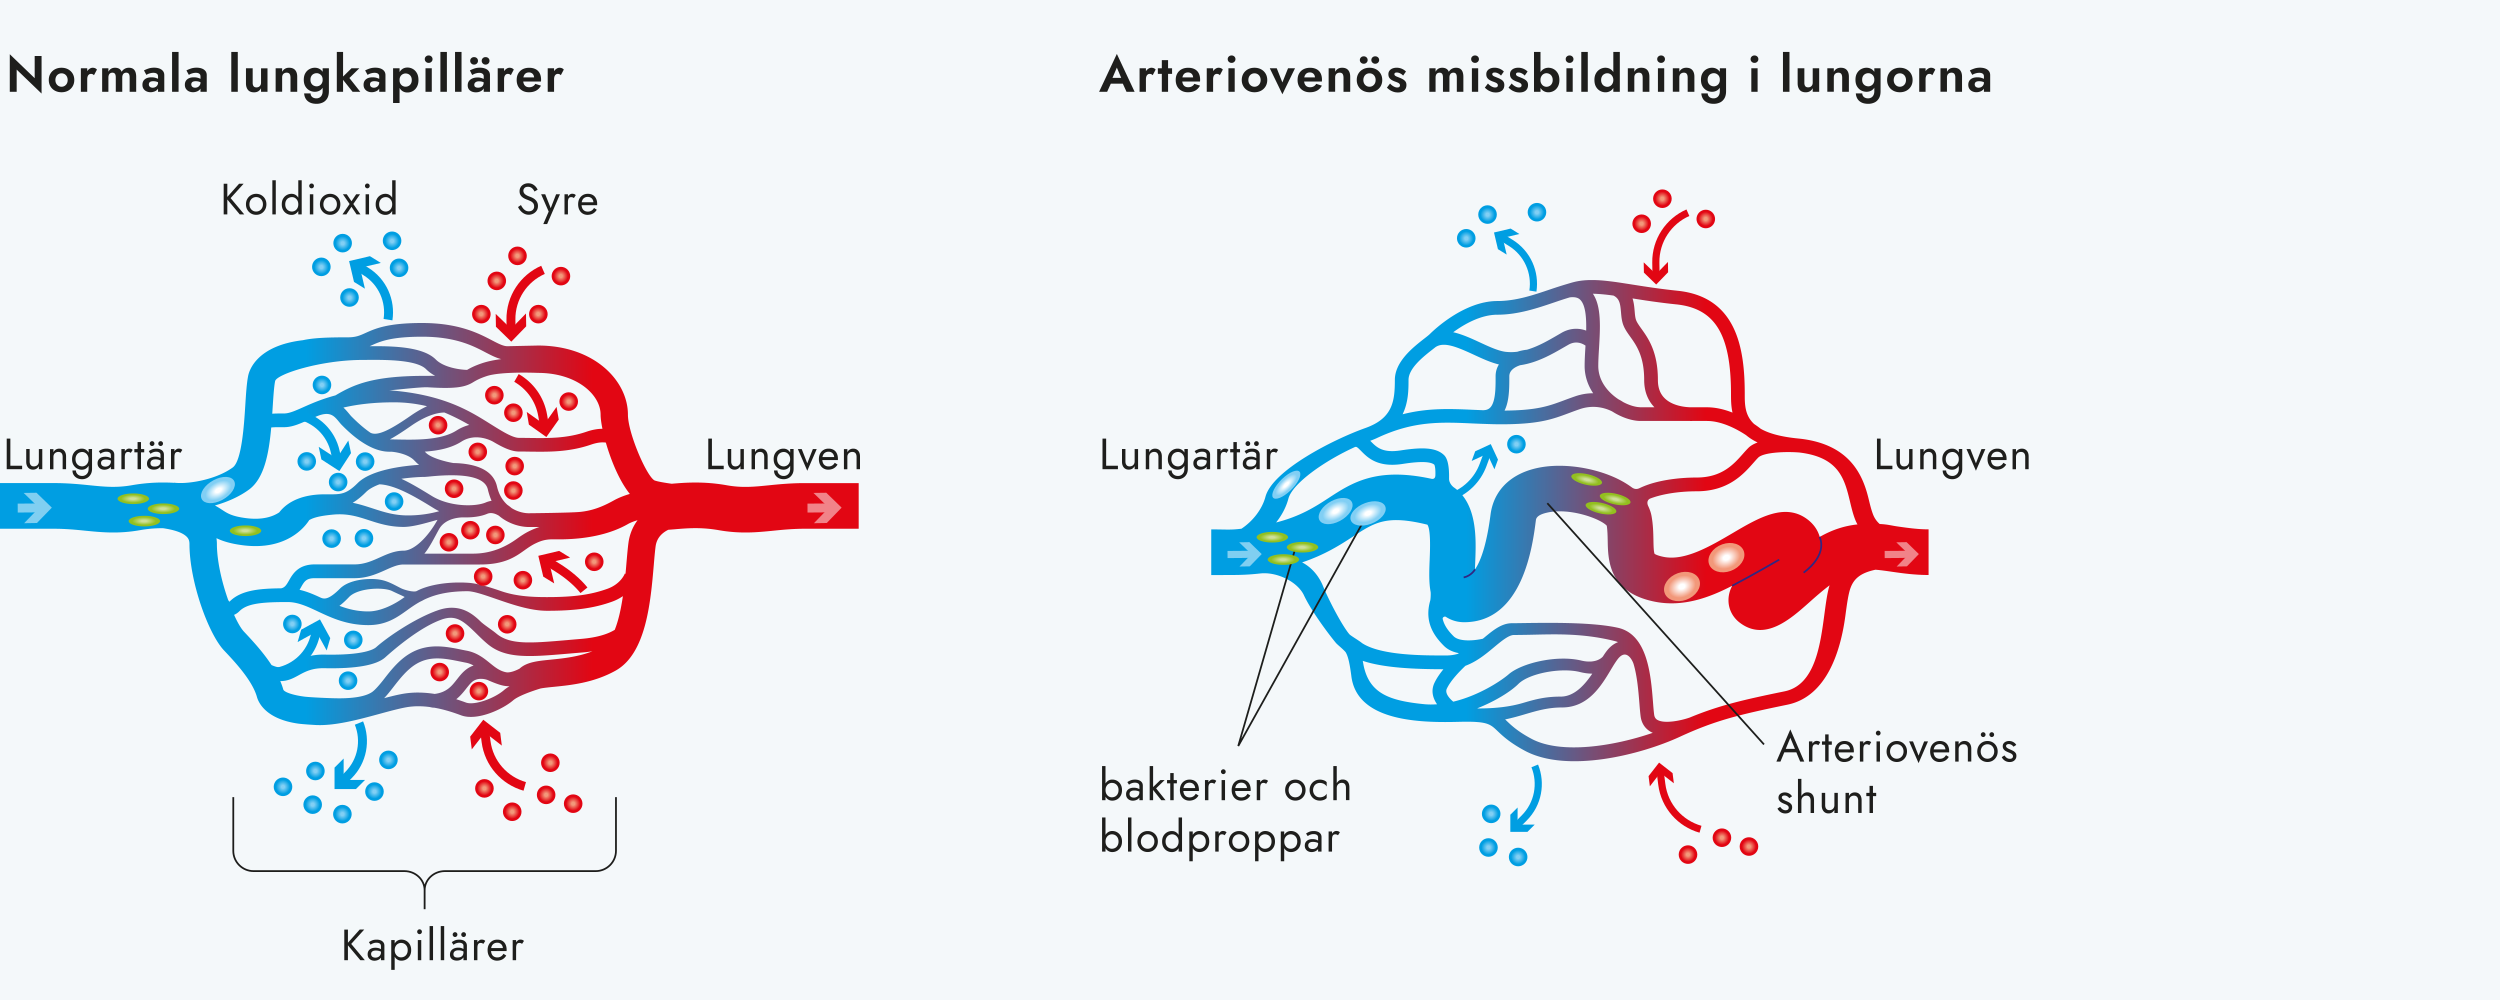 <svg id="Lager_1" xmlns="http://www.w3.org/2000/svg" viewBox="0 0 700 280"><style>.Grafikformat_x0020_6,.st1{fill:none;stroke:#1d1e1c;stroke-width:.5}.st1{stroke:#009ee2;stroke-width:2}.st2{fill:#009ee2}.st3{fill:none;stroke:#e20613;stroke-width:2.5}.st4{fill:#e20613}.st6{fill:none;stroke:#1d1d1b;stroke-width:.5;stroke-miterlimit:10}.st7{fill:none;stroke:#009ee2;stroke-width:2.5}.st56,.st72{fill:none;stroke:#e20613;stroke-width:2}.st72{stroke:#312782;stroke-width:.5;stroke-miterlimit:10}.st84{opacity:.5}.st85{fill:none;stroke:#fff;stroke-width:2.5}.st86{fill:#fff}.st87{fill:none;stroke:#fff;stroke-width:2}.st93{fill:#1e1e1c}</style><path fill="#f4f8fa" d="M0 0h700v280H0z"/><path class="st1" d="M406.18 139.11c4.08-1.44 7.52-4.63 9.12-9.01l1.32-3.6"/><path class="st2" d="M418.44 131.4l-2.02-4.35-4.35 2.02.99-2.71 4.35-2.01 2.02 4.34z"/><path class="st3" d="M146.93 220.19c-5.64-1.59-10.06-6.42-10.84-12.59l-.41-3.24"/><path class="st4" d="M140.51 208.77l-4.74-3.68-3.67 4.74-.45-3.57 3.67-4.73 4.74 3.67z"/><linearGradient id="SVGID_1_" gradientUnits="userSpaceOnUse" x1="381.606" y1="394.643" x2="622.043" y2="394.643" gradientTransform="rotate(180 311.022 270.69)"><stop offset=".31" stop-color="#e20613"/><stop offset=".644" stop-color="#009ee2"/></linearGradient><path d="M15.03 148.05c3.38 0 6.18.28 8.89.55 4.52.45 9.19.92 15.26-.15 2.36-.42 4.46-.56 6.41-.56 2.95.43 5.44 1.15 6.69 2.4.54.54.77 1.15.77 2.03 0 10.53 5.32 25.19 9.67 29.79 2.96 3.14 7.92 8.38 9.23 13.06.45 1.6 2.53 6.16 11.52 7.44 1.35.19 4.54.37 4.54.37 5.46.39 12.33-1.48 18.38-3.13 2.8-.76 5.45-1.48 7.47-1.83 2.2-.38 4.41-.32 6.48-.05 0 0 .83.22 1.22.18 3.24.56 6.01 1.58 7.57 2.15 4.53 1.66 11.75-1.78 14.53-4.19 1.35-1.17 4.84-2.47 7.71-3.34 1.01-.19 2.52-.34 3.73-.46 4.7-.47 11.13-1.11 17.26-4.53 8.57-4.78 9.8-19.14 10.7-29.62.17-2.01.32-3.75.5-5.13.28-2.11 1.46-3.65 3.55-4.69l1.57-.12c3.72-.32 7.56-.65 12.57.23 6.08 1.07 10.75.6 15.26.15 2.71-.27 5.51-.55 8.89-.55h15.03v-12.78H225.4c-4.02 0-7.29.33-10.17.62-4.15.42-7.43.75-11.76-.02-3.26-.58-6.16-.76-8.75-.76-2.48 0-4.67.17-6.64.34-2.1-.29-3.94-.61-4.81-.93-2.23-1.18-7.45-13.29-7.45-18.41 0-9.51-9.42-19.36-25.18-19.36l-8.55.19c-1.18 0-2.51-.7-4.36-1.66-3.69-1.93-9.25-4.84-19.56-4.84-9.62 0-13.06 1.55-15.82 2.79-1.64.74-2.72 1.22-4.91 1.22-5.7 0-9.67.15-12.65.81-12.93 1.53-15 8.48-15.3 9.95-.42 2.12-.6 4.98-.81 8.3-.34 5.43-.98 15.53-3.51 17.38-4.51 3.29-11.75 4.58-15.65 4.33h-.05c-.25-.02-.49-.04-.71-.07v.04c-.98-.05-1.99-.09-3.08-.09-2.59 0-5.48.19-8.75.76-4.33.76-7.61.44-11.76.02-2.88-.29-6.15-.62-10.17-.62H0v12.78h15.03zm105.18-14.62c10.09-1.03 15.61.19 16.39 3.63.27 1.16.62 2.21 1.04 3.16-.53.09-1.08.24-1.63.47-2.99 1.28-10.19 1.21-15.12-1.83-2.71-1.66-5.59-3.44-8.51-4.8 2.67-.37 5.06-.52 6.38-.52.23 0 .74-.04 1.45-.11zm58.31 12.23c-1.67 2.23-2.33 4.6-2.56 6.38-.2 1.55-.36 3.37-.54 5.48-.08.98-.17 2.04-.28 3.15l-.19-.07c-.04.12-1.11 2.9-4.87 4.26-4.65 1.67-9.39 2.33-16.89 2.33-4.1 0-8.61-.2-12.86-1.67-3.61-1.25-6.73-2.17-9.13-2.33-5.66-.39-11.26.54-14.56 2.32-.84.36-3.34-.28-4.42-.83-2.95-1.5-4.58-2.56-8.28-2.56-3.44 0-6.88.84-8.74 2.69-3.14 3.14-4.4 2.98-5.42 2.53-1.95-.91-3.86-1.73-5.91-2.19.14-.24.28-.47.4-.69.94-1.66 1.46-2.57 3.89-2.57H99.3c3.54 0 6.25-1.22 8.65-2.29 1.84-.83 3.43-1.54 5.06-1.54h21.38c6.87 0 9.83-2.1 12.44-3.96 1.07-.76 2.08-1.48 3.35-2.06 1.12-.52 2.42-1.03 4.55-1.03s12.62.46 20.89-4.16c.81-.49 1.81-.87 2.9-1.19zm-65.22 21.51c-2.51 1.87-6.52 4.03-10.18 4.03-3.09 0-5.7-.66-8.08-1.57.95-.71 1.84-1.57 2.67-2.44 2.49-2.62 9.72-2.83 12-1.73 2.29 1.09 3.31 1.5 3.59 1.71zm35.25-18.63c-1.59.74-2.8 1.59-3.96 2.42-2.45 1.74-6.49 4.06-12.13 4.06h-13.63c1.43-1.68 2.88-4.64 4.09-6.82 1.98-3.58 6.98-3.33 6.98-3.33 2.53.06 4.85-.29 6.51-1 1.17-.5 2.41 0 3.28.53 2.76 2.37 6.13 3.16 8.39 3.16h2.96c-.8.26-1.62.57-2.49.98zm-42.31-12.93c4.61.18 10.48 3.78 15.23 6.7.48.3.99.57 1.5.82-2.22.64-5.18 1.19-8.76 1.19-3.83 0-6.76-.95-9.85-1.96-1.78-.58-3.6-1.17-5.6-1.58 1.17-.71 2.4-1.68 3.76-3.04.84-.83 2.16-1.54 3.72-2.13zm-19.65 10.01c1.32-.75 3.14-1.19 6.67-1.53 4.02-.38 6.92.56 9.99 1.56 2.86.93 5.81 1.89 9.75 1.89 3.02 0 7.41-1.46 9.5-1.98-2.73 4.91-6.6 8.63-9.5 8.63-2.45 0-4.57.96-6.63 1.88-2.14.96-4.35 1.96-7.07 1.96H88.14c-4.66 0-6.2 2.72-7.22 4.51-.74 1.3-1.17 1.96-2.19 2.19-6.25.06-11.28.55-14.41 3.68-.03.03-.05.05-.08.07-.09-.1-.22-.26-.35-.47-1.75-4.93-3.16-10.9-3.16-15.71 0-.55-.05-1.09-.12-1.61 1.64.79 3.81 1.51 7.21 1.96 12.56 1.68 17.74-5.38 18.77-7.03zM68.3 176.85c-.82-.87-1.79-2.55-2.76-4.69.48-.2.98-.51 1.49-1.02 1.93-1.93 5.35-2.45 11.15-2.55 0 0 .38-.01.77-.01.49 0 .99-.01 1.52-.01 2.92 0 5.53 1.22 8.55 2.64 3.81 1.79 8.13 3.82 14.11 3.82 5.03 0 7.98-2.11 10.82-4.14 1.13-.81 2.32-1.66 3.72-2.43.39-.17.74-.36 1.06-.54 2.81-1.36 6.5-2.38 12.17-2.38 1.75 0 4.73 1.03 7.87 2.12 4.54 1.57 9.68 3.36 14.42 3.36 7.88 0 13.15-.74 18.19-2.55 1.19-.43 2.18-.97 3.03-1.55-.5 3.4-1.21 6.77-2.28 9.43-1.77 1.09-4.66 2.15-9.41 2.54-1.3.11-2.53.21-3.71.32-10.48.9-16.26 1.4-20.1-1.87-.99-.84-3.45-2.44-4.35-3.32-2.78-2.74-5.24-3.85-8.12-3.85-1.17 0-2.44.22-3.84.71-6.64 2.33-14.36 7.7-17.28 10.34-.6.54-3.41 2.29-14.39 2.07-4.51-.09-7.06 1.3-9.11 2.42-2.05 1.12-3.17 1.7-5.79.5-2.21-3.39-5.05-6.52-7.73-9.36zm44.62 17.4c-1.57.27-3.4.72-5.36 1.24.84-.88 1.67-1.93 2.56-3.08 1.82-2.34 3.88-4.99 6.47-6.52 3.97-2.35 8.03-1.52 12.33-.65.53.11 1.06.22 1.58.32.79.15 1.47.44 2.11.78-.75.26-1.5.65-2.22 1.23-.98.78-1.72 1.74-2.45 2.66-1.51 1.93-2.85 3.62-6.22 4.07-2.81-.44-5.78-.56-8.8-.05zm17.54 2.46c-.85-.31-1.77-.63-2.71-.93 1.2-.96 2.07-2.05 2.81-3 .61-.77 1.13-1.44 1.71-1.91 1.79-1.43 4.18-.5 4.28-.46 0 0 2.67 1.23 4.37 1.57.58.12 1.17.17 1.74.18-.58.34-1.1.69-1.53 1.06-2.6 2.28-8.26 4.38-10.67 3.49zm23.88-12.02c-3.83.38-6.85.68-8.86 2.53 0 0-2.34 1.3-3.79 1.01-1.79-.36-3.05-1.38-4.52-2.57-1.68-1.36-3.58-2.9-6.46-3.46-.49-.09-.98-.19-1.47-.29-2.19-.45-4.53-.92-6.95-.92-2.45 0-4.99.49-7.53 2-3.09 1.83-5.39 4.78-7.24 7.16-1.24 1.59-2.47 3.01-3.31 3.6-2.06 1.44-5.99 1.78-9.19 1.78-2.8 0-8.23-.29-9.68-.46-3.14-.39-5.62-1.2-6-1.94-.23-.81-.52-1.62-.86-2.42 2.08.03 3.64-.81 5.17-1.65 1.83-1 3.71-2.02 7.2-1.96 8.86.19 14.59-.85 17.03-3.05 2.76-2.48 9.81-8.48 15.8-10.58 4.01-1.41 6.09.39 9.72 3.95.94.93 1.92 1.89 3.02 2.82 5.06 4.31 11.78 3.73 22.92 2.77 1.17-.1 2.4-.21 3.7-.31 1.01-.08 1.95-.2 2.83-.33-3.97 1.54-8.09 1.98-11.53 2.32zm22.01-46.39c-1.62.48-3.15 1.08-4.5 1.83-3.52 1.97-6.24 2.85-9.27 3.19-2.54.28-14.51.39-14.51.39-1.31 0-3.14-.38-4.84-1.46-.23-.2-.63-.53-1.15-.88-1.29-1.15-2.38-2.81-2.92-5.16-1.19-5.22-7.1-6.45-12.23-6.56-2.25-.37-6.25-1.45-7.65-2.85l-.34-.34c3.64-.25 7.35-.95 10.25-2.8 4.09-2.61 8.47-.21 8.86.01 2.75 1.63 5.09 2.76 7.28 2.76.99 0 1.97.01 2.96.03 5.43.07 11.04.15 17.21-1.97 1.81-.62 3.15-.71 4.14-.56 1.41 4.92 3.75 10.69 6.71 14.37zm-66.03-25.65c3.3 0 6.37.41 9.25 1.09-1.39.65-2.91 1.5-4.59 2.67-6.23 4.33-9.41 5.69-11.25 4.76-1.61-1.1-3.32-2.56-5.16-4.4l-.12-.12c-.22-.22-.44-.49-.68-.78-.43-.52-.96-1.15-1.61-1.75 3.76-.87 8.35-1.47 14.16-1.47zm14.16 2.87c2.5 1.05 4.8 2.24 6.92 3.46-1.18.31-2.38.8-3.59 1.57-4.38 2.8-11.71 2.62-17.05 2.5l-1.59-.03c1.88-1.02 3.85-2.33 5.89-3.75 5.26-3.66 8.61-3.78 9.42-3.75zm43.69.58c0 .94.18 2.32.51 3.96-1.29.01-2.75.24-4.42.81-5.55 1.9-10.59 1.83-15.92 1.76-1-.01-2-.03-3.01-.03-1.8 0-4.71-1.82-8.07-3.92-5.72-3.58-13.04-8.24-28.26-9.4 1.56-.07 8.94-.96 10.81-.84 7.45.47 10.29.02 12.56-1.35.83-.5 1.78-1.08 3.88-1.78 4.12-1.37 14.41-.9 14.41-.9 10.81.01 17.51 6.08 17.51 11.69zM118.2 94.28c9.36 0 14.23 2.54 17.78 4.4 1.54.8 2.93 1.52 4.37 1.87-1.89.24-3.71.6-5.31 1.13-2.15.72-3.37 1.37-4.25 1.89-2.06-.05-6.53-.67-8.77-2.91-3.43-3.43-11.18-3.73-17.1-3.73-.49 0-.95 0-1.42.01.15-.07.3-.13.45-.2 2.43-1.1 5.45-2.46 14.25-2.46zm-41.17 12.45c.39-1.97 12.75-5.95 24.55-5.95l1.44-.01c4.75-.03 13.6-.08 16.28 2.6.75.75 1.61 1.35 2.53 1.85-.82.01-1.71.02-2.73.02-14.62 0-19.93 2.36-25.18 5.47a50.64 50.64 0 0 0-6.71 2.31c-.01 0-.02.01-.03.01-.83.35-1.59.69-2.29 1-2.27 1.01-3.92 1.74-5.34 1.74h-.52c-1.03 0-1.96.01-2.8.07l.12-1.85c.19-2.9.36-5.65.68-7.26zm-7.32 30.36c4.3-3.14 5.59-10.16 6.23-17.39.71-.09 1.68-.1 3.09-.09h.53c2.24 0 4.3-.92 6.9-2.07.69-.31 1.43-.63 2.22-.97 3.71-1.54 4.86-.13 6.2 1.49.3.37.59.71.86.98l.1.1c.83.84 2.46 2.45 4.53 3.96 0 0 .01 0 .01.01.21.15.41.3.63.44.07.04.13.09.2.13 2.27 1.52 4.99 2.8 7.77 2.8.23 0 .49 0 .73.01 0 0 4.16.31 6.23 2.37l.64.65c.23.23.5.45.77.65-4.12.26-13.38 1.28-17.22 5.12-3.17 3.17-4.75 3.15-8.22 3.13h-1.02c-5.76 0-10.14 1.75-12.7 5.05-1.66 1.12-4.58 2.24-9.36 1.61-3.9-.51-5.15-1.33-6.73-2.37-.62-.41-1.25-.8-1.92-1.17 3.43-.97 6.82-2.45 9.53-4.44z" fill="url(#SVGID_1_)"/><path class="st6" d="M172.47 223.19v15.05c0 3.12-2.55 5.67-5.67 5.67h-42.23c-3.12 0-5.67 2.4-5.67 5.33v5.33M65.32 223.19v15.05c0 3.12 2.55 5.67 5.67 5.67h42.23c3.12 0 5.67 2.4 5.67 5.33v5.33"/><path class="st3" d="M163.51 165.28c-1.75-2.18-4.37-4.47-7.56-6.44l-2.78-1.71"/><path class="st4" d="M159.63 156.13l-5.84 1.39 1.39 5.83-3.06-1.88-1.39-5.84 5.83-1.38z"/><path class="st3" d="M144.61 105.82c3.76 2.16 6.56 5.91 7.34 10.51l.55 3.22"/><path class="st4" d="M147.49 115.35l4.89 3.47 3.46-4.89.61 3.55-3.47 4.89-4.89-3.47z"/><path class="st7" d="M100.51 202.45c1.97 4.86.99 10.65-2.96 14.59l-1.86 1.86"/><path class="st2" d="M96.22 212.39v5.99h5.99l-2.54 2.55h-6v-6z"/><path class="st7" d="M83.24 116.12c5.15.99 9.47 4.96 10.64 10.42l.55 2.57"/><path class="st2" d="M89.24 125.12l5.03 3.26 3.26-5.03.75 3.52-3.26 5.03-5.03-3.26z"/><path class="st7" d="M76.7 188.32c5.21-.62 9.8-4.27 11.36-9.62l.73-2.53"/><path class="st2" d="M91.47 182.13l-2.89-5.25-5.25 2.89 1-3.46 5.26-2.88 2.88 5.25z"/><radialGradient id="SVGID_2_" cx="486.406" cy="320.634" r="2.605" gradientTransform="rotate(180 311.022 270.69)" gradientUnits="userSpaceOnUse"><stop offset=".166" stop-color="#f2987a"/><stop offset=".764" stop-color="#e20613"/></radialGradient><circle cx="135.64" cy="220.75" r="2.6" fill="url(#SVGID_2_)"/><radialGradient id="SVGID_3_" cx="478.622" cy="314.088" r="2.605" gradientTransform="rotate(180 311.022 270.69)" gradientUnits="userSpaceOnUse"><stop offset=".166" stop-color="#f2987a"/><stop offset=".764" stop-color="#e20613"/></radialGradient><circle cx="143.42" cy="227.29" r="2.6" fill="url(#SVGID_3_)"/><radialGradient id="SVGID_4_" cx="469.121" cy="318.825" r="2.605" gradientTransform="rotate(180 311.022 270.69)" gradientUnits="userSpaceOnUse"><stop offset=".166" stop-color="#f2987a"/><stop offset=".764" stop-color="#e20613"/></radialGradient><circle cx="152.92" cy="222.56" r="2.6" fill="url(#SVGID_4_)"/><radialGradient id="SVGID_5_" cx="467.943" cy="327.809" r="2.605" gradientTransform="rotate(180 311.022 270.69)" gradientUnits="userSpaceOnUse"><stop offset=".166" stop-color="#f2987a"/><stop offset=".764" stop-color="#e20613"/></radialGradient><circle cx="154.1" cy="213.57" r="2.6" fill="url(#SVGID_5_)"/><radialGradient id="SVGID_6_" cx="-212.199" cy="209.035" r="2.605" gradientTransform="rotate(68.026 -27.554 457.827)" gradientUnits="userSpaceOnUse"><stop offset=".166" stop-color="#f2987a"/><stop offset=".764" stop-color="#e20613"/></radialGradient><circle cx="134.09" cy="193.52" r="2.6" fill="url(#SVGID_6_)"/><radialGradient id="SVGID_7_" cx="-226.591" cy="194.679" r="2.605" gradientTransform="rotate(68.026 -27.554 457.827)" gradientUnits="userSpaceOnUse"><stop offset=".166" stop-color="#f2987a"/><stop offset=".764" stop-color="#e20613"/></radialGradient><circle cx="142.02" cy="174.8" r="2.6" fill="url(#SVGID_7_)"/><radialGradient id="SVGID_8_" cx="-229.664" cy="209.196" r="2.605" gradientTransform="rotate(68.026 -27.554 457.827)" gradientUnits="userSpaceOnUse"><stop offset=".166" stop-color="#f2987a"/><stop offset=".764" stop-color="#e20613"/></radialGradient><circle cx="127.41" cy="177.38" r="2.6" fill="url(#SVGID_8_)"/><radialGradient id="SVGID_9_" cx="-253.991" cy="201.229" r="2.605" gradientTransform="rotate(68.026 -27.554 457.827)" gradientUnits="userSpaceOnUse"><stop offset=".166" stop-color="#f2987a"/><stop offset=".764" stop-color="#e20613"/></radialGradient><circle cx="125.7" cy="151.84" r="2.6" fill="url(#SVGID_9_)"/><radialGradient id="SVGID_10_" cx="-274.434" cy="184.264" r="2.605" gradientTransform="rotate(68.026 -27.554 457.827)" gradientUnits="userSpaceOnUse"><stop offset=".166" stop-color="#f2987a"/><stop offset=".764" stop-color="#e20613"/></radialGradient><circle cx="133.78" cy="126.53" r="2.6" fill="url(#SVGID_10_)"/><radialGradient id="SVGID_11_" cx="-254.873" cy="194.375" r="2.605" gradientTransform="rotate(68.026 -27.554 457.827)" gradientUnits="userSpaceOnUse"><stop offset=".166" stop-color="#f2987a"/><stop offset=".764" stop-color="#e20613"/></radialGradient><circle cx="131.72" cy="148.46" r="2.6" fill="url(#SVGID_11_)"/><radialGradient id="SVGID_12_" cx="-233.7" cy="165.534" r="2.605" gradientTransform="rotate(68.026 -27.554 457.827)" gradientUnits="userSpaceOnUse"><stop offset=".166" stop-color="#f2987a"/><stop offset=".764" stop-color="#e20613"/></radialGradient><circle cx="166.39" cy="157.3" r="2.6" fill="url(#SVGID_12_)"/><radialGradient id="SVGID_13_" cx="-267.349" cy="194.271" r="2.605" gradientTransform="rotate(68.026 -27.554 457.827)" gradientUnits="userSpaceOnUse"><stop offset=".166" stop-color="#f2987a"/><stop offset=".764" stop-color="#e20613"/></radialGradient><circle cx="127.15" cy="136.85" r="2.6" fill="url(#SVGID_13_)"/><radialGradient id="SVGID_14_" cx="-285.527" cy="191.777" r="2.605" gradientTransform="rotate(68.026 -27.554 457.827)" gradientUnits="userSpaceOnUse"><stop offset=".166" stop-color="#f2987a"/><stop offset=".764" stop-color="#e20613"/></radialGradient><circle cx="122.66" cy="119.06" r="2.6" fill="url(#SVGID_14_)"/><radialGradient id="SVGID_15_" cx="543.72" cy="186.23" r="2.605" gradientTransform="scale(-1) rotate(22.744 1037.892 -1678.342)" gradientUnits="userSpaceOnUse"><stop offset=".166" stop-color="#f2987a"/><stop offset=".764" stop-color="#e20613"/></radialGradient><circle cx="138.7" cy="149.79" r="2.6" fill="url(#SVGID_15_)"/><radialGradient id="SVGID_16_" cx="543.886" cy="199.651" r="2.605" gradientTransform="scale(-1) rotate(22.744 1037.892 -1678.342)" gradientUnits="userSpaceOnUse"><stop offset=".166" stop-color="#f2987a"/><stop offset=".764" stop-color="#e20613"/></radialGradient><circle cx="143.74" cy="137.35" r="2.6" fill="url(#SVGID_16_)"/><radialGradient id="SVGID_17_" cx="539.217" cy="228.622" r="2.605" gradientTransform="scale(-1) rotate(22.744 1037.892 -1678.342)" gradientUnits="userSpaceOnUse"><stop offset=".166" stop-color="#f2987a"/><stop offset=".764" stop-color="#e20613"/></radialGradient><circle cx="159.24" cy="112.44" r="2.6" fill="url(#SVGID_17_)"/><radialGradient id="SVGID_18_" cx="546.19" cy="206.104" r="2.605" gradientTransform="scale(-1) rotate(22.744 1037.892 -1678.342)" gradientUnits="userSpaceOnUse"><stop offset=".166" stop-color="#f2987a"/><stop offset=".764" stop-color="#e20613"/></radialGradient><circle cx="144.11" cy="130.51" r="2.6" fill="url(#SVGID_18_)"/><radialGradient id="SVGID_19_" cx="552.296" cy="219.754" r="2.605" gradientTransform="scale(-1) rotate(22.744 1037.892 -1678.342)" gradientUnits="userSpaceOnUse"><stop offset=".166" stop-color="#f2987a"/><stop offset=".764" stop-color="#e20613"/></radialGradient><circle cx="143.75" cy="115.56" r="2.6" fill="url(#SVGID_19_)"/><radialGradient id="SVGID_20_" cx="559.111" cy="222.224" r="2.605" gradientTransform="scale(-1) rotate(22.744 1037.892 -1678.342)" gradientUnits="userSpaceOnUse"><stop offset=".166" stop-color="#f2987a"/><stop offset=".764" stop-color="#e20613"/></radialGradient><circle cx="138.42" cy="110.65" r="2.6" fill="url(#SVGID_20_)"/><radialGradient id="SVGID_21_" cx="-241.497" cy="195.919" r="2.605" gradientTransform="rotate(68.026 -27.554 457.827)" gradientUnits="userSpaceOnUse"><stop offset=".166" stop-color="#f2987a"/><stop offset=".764" stop-color="#e20613"/></radialGradient><circle cx="135.29" cy="161.44" r="2.6" fill="url(#SVGID_21_)"/><radialGradient id="SVGID_22_" cx="-236.4" cy="185.984" r="2.605" gradientTransform="rotate(68.026 -27.554 457.827)" gradientUnits="userSpaceOnUse"><stop offset=".166" stop-color="#f2987a"/><stop offset=".764" stop-color="#e20613"/></radialGradient><circle cx="146.41" cy="162.45" r="2.6" fill="url(#SVGID_22_)"/><radialGradient id="SVGID_23_" cx="-221.253" cy="217.211" r="2.605" gradientTransform="rotate(68.026 -27.554 457.827)" gradientUnits="userSpaceOnUse"><stop offset=".166" stop-color="#f2987a"/><stop offset=".764" stop-color="#e20613"/></radialGradient><circle cx="123.12" cy="188.18" r="2.6" fill="url(#SVGID_23_)"/><radialGradient id="SVGID_24_" cx="461.551" cy="316.349" r="2.605" gradientTransform="rotate(180 311.022 270.69)" gradientUnits="userSpaceOnUse"><stop offset=".166" stop-color="#f2987a"/><stop offset=".764" stop-color="#e20613"/></radialGradient><circle cx="160.49" cy="225.03" r="2.6" fill="url(#SVGID_24_)"/><path class="st3" d="M152.04 75.56c-5.36 2.36-9.07 7.76-8.98 13.98l.05 3.27"/><path class="st4" d="M138.8 87.89l4.3 4.18 4.18-4.3.05 3.6-4.17 4.3-4.3-4.18z"/><radialGradient id="SVGID_25_" cx="-249.657" cy="-165.448" r="2.605" gradientTransform="rotate(3.474 -4048.616 6661.223)" gradientUnits="userSpaceOnUse"><stop offset=".166" stop-color="#f2987a"/><stop offset=".764" stop-color="#e20613"/></radialGradient><circle cx="157.06" cy="77.32" r="2.6" fill="url(#SVGID_25_)"/><radialGradient id="SVGID_26_" cx="-262.131" cy="-170.376" r="2.605" gradientTransform="rotate(3.474 -4048.616 6661.223)" gradientUnits="userSpaceOnUse"><stop offset=".166" stop-color="#f2987a"/><stop offset=".764" stop-color="#e20613"/></radialGradient><circle cx="144.9" cy="71.64" r="2.6" fill="url(#SVGID_26_)"/><radialGradient id="SVGID_27_" cx="-255.319" cy="-154.444" r="2.605" gradientTransform="rotate(3.474 -4048.616 6661.223)" gradientUnits="userSpaceOnUse"><stop offset=".166" stop-color="#f2987a"/><stop offset=".764" stop-color="#e20613"/></radialGradient><circle cx="150.74" cy="87.96" r="2.6" fill="url(#SVGID_27_)"/><radialGradient id="SVGID_28_" cx="-271.252" cy="-153.476" r="2.605" gradientTransform="rotate(3.474 -4048.616 6661.223)" gradientUnits="userSpaceOnUse"><stop offset=".166" stop-color="#f2987a"/><stop offset=".764" stop-color="#e20613"/></radialGradient><circle cx="134.78" cy="87.96" r="2.6" fill="url(#SVGID_28_)"/><radialGradient id="SVGID_29_" cx="-267.501" cy="-163.032" r="2.605" gradientTransform="rotate(3.474 -4048.616 6661.223)" gradientUnits="userSpaceOnUse"><stop offset=".166" stop-color="#f2987a"/><stop offset=".764" stop-color="#e20613"/></radialGradient><circle cx="139.1" cy="78.65" r="2.6" fill="url(#SVGID_29_)"/><radialGradient id="SVGID_30_" cx="513.278" cy="328.607" r="2.605" gradientTransform="rotate(180 311.022 270.69)" gradientUnits="userSpaceOnUse"><stop offset=".166" stop-color="#81cff4"/><stop offset=".764" stop-color="#009ee2"/></radialGradient><circle cx="108.76" cy="212.77" r="2.6" fill="url(#SVGID_30_)"/><radialGradient id="SVGID_31_" cx="540.184" cy="366.66" r="2.605" gradientTransform="rotate(180 311.022 270.69)" gradientUnits="userSpaceOnUse"><stop offset=".166" stop-color="#81cff4"/><stop offset=".764" stop-color="#009ee2"/></radialGradient><circle cx="81.86" cy="174.72" r="2.6" fill="url(#SVGID_31_)"/><radialGradient id="SVGID_32_" cx="524.583" cy="350.791" r="2.605" gradientTransform="rotate(180 311.022 270.69)" gradientUnits="userSpaceOnUse"><stop offset=".166" stop-color="#81cff4"/><stop offset=".764" stop-color="#009ee2"/></radialGradient><circle cx="97.46" cy="190.59" r="2.6" fill="url(#SVGID_32_)"/><radialGradient id="SVGID_33_" cx="523.121" cy="362.214" r="2.605" gradientTransform="rotate(180 311.022 270.69)" gradientUnits="userSpaceOnUse"><stop offset=".166" stop-color="#81cff4"/><stop offset=".764" stop-color="#009ee2"/></radialGradient><circle cx="98.92" cy="179.17" r="2.6" fill="url(#SVGID_33_)"/><radialGradient id="SVGID_34_" cx="511.69" cy="400.951" r="2.605" gradientTransform="rotate(180 311.022 270.69)" gradientUnits="userSpaceOnUse"><stop offset=".166" stop-color="#81cff4"/><stop offset=".764" stop-color="#009ee2"/></radialGradient><circle cx="110.35" cy="140.43" r="2.6" fill="url(#SVGID_34_)"/><radialGradient id="SVGID_35_" cx="519.806" cy="412.14" r="2.605" gradientTransform="rotate(180 311.022 270.69)" gradientUnits="userSpaceOnUse"><stop offset=".166" stop-color="#81cff4"/><stop offset=".764" stop-color="#009ee2"/></radialGradient><circle cx="102.24" cy="129.24" r="2.6" fill="url(#SVGID_35_)"/><radialGradient id="SVGID_36_" cx="529.191" cy="390.572" r="2.605" gradientTransform="rotate(180 311.022 270.69)" gradientUnits="userSpaceOnUse"><stop offset=".166" stop-color="#81cff4"/><stop offset=".764" stop-color="#009ee2"/></radialGradient><circle cx="92.85" cy="150.81" r="2.6" fill="url(#SVGID_36_)"/><radialGradient id="SVGID_37_" cx="536.151" cy="412.187" r="2.605" gradientTransform="rotate(180 311.022 270.69)" gradientUnits="userSpaceOnUse"><stop offset=".166" stop-color="#81cff4"/><stop offset=".764" stop-color="#009ee2"/></radialGradient><circle cx="85.89" cy="129.19" r="2.6" fill="url(#SVGID_37_)"/><radialGradient id="SVGID_38_" cx="531.893" cy="433.587" r="2.605" gradientTransform="rotate(180 311.022 270.69)" gradientUnits="userSpaceOnUse"><stop offset=".166" stop-color="#81cff4"/><stop offset=".764" stop-color="#009ee2"/></radialGradient><circle cx="90.15" cy="107.79" r="2.6" fill="url(#SVGID_38_)"/><radialGradient id="SVGID_39_" cx="527.364" cy="406.401" r="2.605" gradientTransform="rotate(180 311.022 270.69)" gradientUnits="userSpaceOnUse"><stop offset=".166" stop-color="#81cff4"/><stop offset=".764" stop-color="#009ee2"/></radialGradient><circle cx="94.68" cy="134.98" r="2.6" fill="url(#SVGID_39_)"/><radialGradient id="SVGID_40_" cx="520.136" cy="390.659" r="2.605" gradientTransform="rotate(180 311.022 270.69)" gradientUnits="userSpaceOnUse"><stop offset=".166" stop-color="#81cff4"/><stop offset=".764" stop-color="#009ee2"/></radialGradient><circle cx="101.91" cy="150.72" r="2.6" fill="url(#SVGID_40_)"/><radialGradient id="SVGID_41_" cx="517.197" cy="319.741" r="2.605" gradientTransform="rotate(180 311.022 270.69)" gradientUnits="userSpaceOnUse"><stop offset=".166" stop-color="#81cff4"/><stop offset=".764" stop-color="#009ee2"/></radialGradient><circle cx="104.85" cy="221.64" r="2.6" fill="url(#SVGID_41_)"/><radialGradient id="SVGID_42_" cx="533.73" cy="325.504" r="2.605" gradientTransform="rotate(180 311.022 270.69)" gradientUnits="userSpaceOnUse"><stop offset=".166" stop-color="#81cff4"/><stop offset=".764" stop-color="#009ee2"/></radialGradient><circle cx="88.31" cy="215.88" r="2.6" fill="url(#SVGID_42_)"/><radialGradient id="SVGID_43_" cx="542.802" cy="321.071" r="2.605" gradientTransform="rotate(180 311.022 270.69)" gradientUnits="userSpaceOnUse"><stop offset=".166" stop-color="#81cff4"/><stop offset=".764" stop-color="#009ee2"/></radialGradient><circle cx="79.24" cy="220.31" r="2.6" fill="url(#SVGID_43_)"/><radialGradient id="SVGID_44_" cx="534.489" cy="316.083" r="2.605" gradientTransform="rotate(180 311.022 270.69)" gradientUnits="userSpaceOnUse"><stop offset=".166" stop-color="#81cff4"/><stop offset=".764" stop-color="#009ee2"/></radialGradient><circle cx="87.55" cy="225.3" r="2.6" fill="url(#SVGID_44_)"/><path class="st7" d="M108.64 89.51c.8-5.19-1.48-10.59-6.23-13.52l-2.24-1.38"/><path class="st2" d="M106.64 73.62l-5.83 1.37 1.37 5.84-3.06-1.89-1.37-5.84 5.83-1.37z"/><radialGradient id="SVGID_45_" cx="-11.413" cy="-207.322" r="2.605" gradientTransform="rotate(-13.27 1292.687 -531.716)" gradientUnits="userSpaceOnUse"><stop offset=".166" stop-color="#81cff4"/><stop offset=".764" stop-color="#009ee2"/></radialGradient><circle cx="97.86" cy="83.3" r="2.6" fill="url(#SVGID_45_)"/><radialGradient id="SVGID_46_" cx="-9.787" cy="-222.583" r="2.605" gradientTransform="rotate(-13.27 1292.687 -531.716)" gradientUnits="userSpaceOnUse"><stop offset=".166" stop-color="#81cff4"/><stop offset=".764" stop-color="#009ee2"/></radialGradient><circle cx="95.94" cy="68.08" r="2.6" fill="url(#SVGID_46_)"/><radialGradient id="SVGID_47_" cx="4.001" cy="-212.229" r="2.605" gradientTransform="rotate(-13.27 1292.687 -531.716)" gradientUnits="userSpaceOnUse"><stop offset=".166" stop-color="#81cff4"/><stop offset=".764" stop-color="#009ee2"/></radialGradient><circle cx="111.74" cy="74.99" r="2.6" fill="url(#SVGID_47_)"/><radialGradient id="SVGID_48_" cx="-17.116" cy="-217.48" r="2.605" gradientTransform="rotate(-13.27 1292.687 -531.716)" gradientUnits="userSpaceOnUse"><stop offset=".166" stop-color="#81cff4"/><stop offset=".764" stop-color="#009ee2"/></radialGradient><circle cx="89.98" cy="74.72" r="2.6" fill="url(#SVGID_48_)"/><radialGradient id="SVGID_49_" cx="3.834" cy="-220.044" r="2.605" gradientTransform="rotate(-13.27 1292.687 -531.716)" gradientUnits="userSpaceOnUse"><stop offset=".166" stop-color="#81cff4"/><stop offset=".764" stop-color="#009ee2"/></radialGradient><circle cx="109.78" cy="67.42" r="2.6" fill="url(#SVGID_49_)"/><path class="st56" d="M472.61 59.56c-5.36 2.36-9.07 7.76-8.98 13.98l.06 3.84"/><path class="st4" d="M460.24 73.45l3.44 3.34 3.34-3.44.05 2.88-3.34 3.44-3.44-3.34z"/><radialGradient id="SVGID_50_" cx="69.354" cy="-200.842" r="2.605" gradientTransform="rotate(3.474 -4048.616 6661.223)" gradientUnits="userSpaceOnUse"><stop offset=".166" stop-color="#f2987a"/><stop offset=".764" stop-color="#e20613"/></radialGradient><circle cx="477.62" cy="61.32" r="2.6" fill="url(#SVGID_50_)"/><radialGradient id="SVGID_51_" cx="56.88" cy="-205.77" r="2.605" gradientTransform="rotate(3.474 -4048.616 6661.223)" gradientUnits="userSpaceOnUse"><stop offset=".166" stop-color="#f2987a"/><stop offset=".764" stop-color="#e20613"/></radialGradient><circle cx="465.47" cy="55.64" r="2.6" fill="url(#SVGID_51_)"/><radialGradient id="SVGID_52_" cx="51.51" cy="-198.426" r="2.605" gradientTransform="rotate(3.474 -4048.616 6661.223)" gradientUnits="userSpaceOnUse"><stop offset=".166" stop-color="#f2987a"/><stop offset=".764" stop-color="#e20613"/></radialGradient><circle cx="459.67" cy="62.65" r="2.6" fill="url(#SVGID_52_)"/><path class="st1" d="M429.21 81.51c.8-5.19-1.48-10.59-6.23-13.52l-2.72-1.68"/><path class="st2" d="M425.43 65.52l-4.67 1.1 1.11 4.66-2.45-1.51-1.1-4.67 4.66-1.1z"/><radialGradient id="SVGID_53_" cx="297.187" cy="-92.378" r="2.605" gradientTransform="rotate(-13.27 1292.687 -531.716)" gradientUnits="userSpaceOnUse"><stop offset=".166" stop-color="#81cff4"/><stop offset=".764" stop-color="#009ee2"/></radialGradient><circle cx="424.6" cy="124.37" r="2.6" fill="url(#SVGID_53_)"/><radialGradient id="SVGID_54_" cx="304.065" cy="-156.812" r="2.605" gradientTransform="rotate(-13.27 1292.687 -531.716)" gradientUnits="userSpaceOnUse"><stop offset=".166" stop-color="#81cff4"/><stop offset=".764" stop-color="#009ee2"/></radialGradient><circle cx="416.51" cy="60.08" r="2.6" fill="url(#SVGID_54_)"/><radialGradient id="SVGID_55_" cx="296.736" cy="-151.709" r="2.605" gradientTransform="rotate(-13.27 1292.687 -531.716)" gradientUnits="userSpaceOnUse"><stop offset=".166" stop-color="#81cff4"/><stop offset=".764" stop-color="#009ee2"/></radialGradient><circle cx="410.55" cy="66.72" r="2.6" fill="url(#SVGID_55_)"/><radialGradient id="SVGID_56_" cx="317.686" cy="-154.273" r="2.605" gradientTransform="rotate(-13.27 1292.687 -531.716)" gradientUnits="userSpaceOnUse"><stop offset=".166" stop-color="#81cff4"/><stop offset=".764" stop-color="#009ee2"/></radialGradient><circle cx="430.35" cy="59.42" r="2.6" fill="url(#SVGID_56_)"/><radialGradient id="SVGID_57_" cx="-66.158" cy="16.199" r="2.605" gradientTransform="scale(1 -1) rotate(-13.268 -1034.803 -802.458)" gradientUnits="userSpaceOnUse"><stop offset=".166" stop-color="#81cff4"/><stop offset=".764" stop-color="#009ee2"/></radialGradient><circle cx="95.87" cy="227.96" r="2.6" fill="url(#SVGID_57_)"/><path class="st56" d="M476.14 232.19c-5.64-1.59-10.06-6.42-10.84-12.59l-.48-3.81"/><path class="st4" d="M468.68 219.32l-3.78-2.94-2.94 3.79-.36-2.86 2.94-3.78 3.78 2.94z"/><path class="st1" d="M429.73 214.45c1.97 4.86.99 10.65-2.96 14.59l-2.26 2.26"/><path class="st2" d="M424.93 226.1l-.01 4.79h4.8l-2.04 2.04h-4.79v-4.8z"/><radialGradient id="SVGID_58_" cx="149.406" cy="302.088" r="2.605" gradientTransform="rotate(180 311.022 270.69)" gradientUnits="userSpaceOnUse"><stop offset=".166" stop-color="#f2987a"/><stop offset=".764" stop-color="#e20613"/></radialGradient><circle cx="472.64" cy="239.29" r="2.6" fill="url(#SVGID_58_)"/><radialGradient id="SVGID_59_" cx="139.905" cy="306.825" r="2.605" gradientTransform="rotate(180 311.022 270.69)" gradientUnits="userSpaceOnUse"><stop offset=".166" stop-color="#f2987a"/><stop offset=".764" stop-color="#e20613"/></radialGradient><circle cx="482.14" cy="234.56" r="2.6" fill="url(#SVGID_59_)"/><radialGradient id="SVGID_60_" cx="132.335" cy="304.348" r="2.605" gradientTransform="rotate(180 311.022 270.69)" gradientUnits="userSpaceOnUse"><stop offset=".166" stop-color="#f2987a"/><stop offset=".764" stop-color="#e20613"/></radialGradient><circle cx="489.71" cy="237.03" r="2.6" fill="url(#SVGID_60_)"/><radialGradient id="SVGID_61_" cx="204.514" cy="313.504" r="2.605" gradientTransform="rotate(180 311.022 270.69)" gradientUnits="userSpaceOnUse"><stop offset=".166" stop-color="#81cff4"/><stop offset=".764" stop-color="#009ee2"/></radialGradient><circle cx="417.53" cy="227.88" r="2.6" fill="url(#SVGID_61_)"/><radialGradient id="SVGID_62_" cx="205.273" cy="304.083" r="2.605" gradientTransform="rotate(180 311.022 270.69)" gradientUnits="userSpaceOnUse"><stop offset=".166" stop-color="#81cff4"/><stop offset=".764" stop-color="#009ee2"/></radialGradient><circle cx="416.77" cy="237.3" r="2.6" fill="url(#SVGID_62_)"/><radialGradient id="SVGID_63_" cx="257.027" cy="80.061" r="2.605" gradientTransform="scale(1 -1) rotate(-13.268 -1034.803 -802.458)" gradientUnits="userSpaceOnUse"><stop offset=".166" stop-color="#81cff4"/><stop offset=".764" stop-color="#009ee2"/></radialGradient><circle cx="425.08" cy="239.96" r="2.6" fill="url(#SVGID_63_)"/><linearGradient id="SVGID_64_" gradientUnits="userSpaceOnUse" x1="82.056" y1="406.191" x2="282.907" y2="406.191" gradientTransform="rotate(180 311.022 275.987)"><stop offset=".31" stop-color="#e20613"/><stop offset=".644" stop-color="#009ee2"/></linearGradient><path d="M339.14 161.01c7.09 0 9.22.05 13.73-.44 4.73-.52 10.48 2.37 12.23 6.1 2.12 4.53 7.01 11.01 8.95 13.34.48.57 1.85 1.59 2.71 2.58.45.71.88 1.93 1.28 4.39.11.69.23 1.46.34 2.35 1.52 12.16 17.69 13.12 29.73 12.79 2.57-.07 4.42-.05 5.81.08h.04c3.04.29 3.87 1.08 5.32 2.46 1.44 1.37 3.41 3.26 7.7 5.56 11.84 6.34 32.42 1.13 43.37-3.92 9.91-4.57 16.46-6.17 30.13-8.99 11.16-2.3 14.94-15.31 16.22-24.88.43-3.2.83-6.23 1.5-7.95.93-2.4 2.67-4.05 6.93-4.96 1.39.11 2.89.32 4.59.57 2.99.43 6.38.91 10.28.91v-12.78c-2.98 0-5.77-.4-8.47-.78-2.12-.3-2.9-.61-5.22-.72a6.798 6.798 0 0 1-1.87-2.71c-.49-1.28-.85-2.77-1.23-4.34-1.58-6.52-5.17-15.46-19.73-16.89-4.97-.49-8.28-1.46-10.49-2.73-.17-.14-.82-.65-1.84-1.33-2.62-2.43-2.62-5.53-2.62-8.42 0-12.55-2.14-27.17-18.82-28.89-4.83-.5-8.91-1.14-12.51-1.71-1.55-.24-3-.47-4.37-.67-1.16-.17-2.07-.27-2.07-.27-1.79-.22-3.46-.35-5.04-.35-1.78 0-3.46.17-5.09.58-.56.14-1.71.49-1.71.49-1.6.47-3.21.99-4.9 1.56-4.71 1.6-9.59 3.25-14.76 3.25-9.37 0-17.92 8.27-18.87 9.21-.28.29-.91.78-1.58 1.3-3.09 2.41-8.25 6.43-8.25 11.59 0 5.57-.53 10.1-6.78 12.87-.01.01-.03.01-.04.02-.43.19-.89.37-1.38.55-9.04 3.21-26.06 11.87-28.03 19.27-.94 3.52-3.55 6.84-6.72 8.94-3.22.4-4.17.19-8.46.19v12.78zM370.4 164c-.76-1.84-2.46-4.79-5.81-6.53 6.47-2.17 10.77-4.96 14.38-7.32 5.99-3.9 9.29-6.05 20.7-3.24.98 1.37.75 7.03.64 9.77-.13 3.2-.25 6.29.26 9.03.08.42.01 2.01-.09 2.39-1.75 6.04 1.02 9.95 3.82 12.74 1.13 1.13 2.61 1.74 4.16 2.04-.06.05-.12.11-.18.17-1 .3-2.07.48-3.24.48-5.71 0-18.18.14-23.65-3.45-.89-.74-3.24-2.1-3.58-2.51-1.96-2.32-5.61-9.18-7.41-13.57zm80.24 17.4c-.64.64-1.22 1.47-1.82 2.41-.05.07-1.73 2.19-6.09 1.14-6.8-1.63-16.66.69-20.31 3.86-2.14 1.86-8.4 5.98-15.51 7.66-.9-.76-2.43-2.31-1.8-3.64 1.14-2.39 3.61-4.87 5.2-6.4 3.14-1.17 5.61-3.2 7.73-4.96 2.04-1.69 4.32-3.67 5.84-3.67.85 0 1.99-.02 3.33-.04 6.58-.1 15.21-.71 24.97 1.75.3.08.59.17.87.29-.81.31-1.63.82-2.41 1.6zm-4.8 7.22c-2.04 3.03-4.95 6.43-8.85 6.43-4.43 0-7.19.79-10.57 1.78-3.51 1.03-7.5 1.53-12.44 1.54l-.37-.03c5.15-2.03 9.47-4.77 11.53-6.83 2.93-2.93 11.76-4.66 17.18-3.36 1.33.34 2.5.47 3.52.47zm-41.68-1.23c-.96 1.17-1.86 2.45-2.5 3.79-1.07 2.23-.44 4.34.72 6.02-1.26.09-2.51.09-3.74-.04-9.68-.98-15.24-3.01-16.85-10.92-.07-.43-.15-.82-.22-1.2 5.79 1.93 14.07 2.33 22.59 2.35zm24.63 19.46c-3.83-2.05-5.51-3.66-6.87-4.95-.16-.16-.32-.31-.48-.46 2.04-.42 3.89-.95 5.7-1.49 3.27-.96 6.35-1.86 10.24-1.86 7.35 0 10.98-6.08 13.63-10.51.86-1.43 1.68-2.78 2.35-3.48 2.3-2.38 3.83 1.1 4.04 1.81 1.02 3.42 1.35 7.57 1.62 10.86.11 1.4.21 2.69.35 3.77.23 1.86 1.15 3.34 2.65 4.26.24.15.5.28.76.39-10.85 3.74-25.69 6.11-33.99 1.66zm70.91-13.28c-11.88 2.44-18.52 4.01-26.54 7.33-2.51.89-7.18 1.84-9.14.64-.34-.21-.74-.57-.86-1.47-.13-1.03-.23-2.26-.33-3.6-.6-7.5-1.51-18.82-9.8-20.69-5.12-1.15-12.8-1.38-19.39-1.38-2.57 0-4.98.03-7 .06-1.32.02-2.44.04-3.28.04-2.9 0-5.26 1.95-7.76 4.02-.13.11-.26.21-.39.32-2.19.52-6.55.96-8.2-.69-1.51-1.5-2.63-3.03-3.05-4.84-.1-.46.53-.83.91-.58 1.47.97 3.22 1.49 5.09 1.49 16.43 0 19.18-21.44 20.08-28.48.06-.48.19-1.49 2.92-2.15 6.59-1.58 15.25 1.72 16.94 3.62.2 1.35.23 2.77.26 4.26.1 5.39.27 14.42 13.16 17 7.87 1.58 15.23-1.1 21.7-4.46-.69 1.31-1.08 2.71-1.04 4.28.06 2.36 1.2 4.56 3.12 6.03 7.04 5.42 14.2-.95 19.42-5.59 1.77-1.58 3.72-3.29 5.76-4.84-.64 2.08-1.01 4.84-1.43 7.98-1.18 8.88-2.66 19.95-11.15 21.7zm18.33-53c.41 1.7.8 3.31 1.38 4.81.2.52.43 1.01.68 1.46-3.31.35-6.82 1.34-10.57 3.5-.51-1.86-1.65-3.53-3.31-4.82-6.33-4.92-13.76-.55-20.95 3.68-6.31 3.71-13.46 7.92-19.42 6.73-1.97-.39-2.53-.85-2.55-.85-.27-.52-.31-2.52-.33-3.85-.04-1.99-.08-4.24-.53-6.74-.17-.94-.49-1.85-.9-2.72-.62-1.29.02-1.98.54-2.18.23-.09.47-.18.71-.26 3.26-1.12 7.74-1.77 12.3-1.77 8.84 0 13.07-4.78 15.86-7.94.48-.54.92-1.05 1.35-1.48 1.51-1.51 7.7-1.75 11.53-1.44 11.16 1.34 12.66 7.42 14.21 13.87zm-48.72-55.35c10.92 1.12 15.37 8.39 15.37 25.07 0 1.54 0 3.36.42 5.24-2.18-.86-4.64-1.49-7.15-1.49h-4.63c-1.24-.03-4.9-.3-7.16-2.48-1.31-1.26-1.95-2.95-1.95-5.18 0-7.85-2.67-11.61-4.63-14.35-.65-.91-1.2-1.69-1.47-2.39-.25-.66-.33-1.58-.41-2.56-.09-1.05-.2-2.3-.59-3.52 3.52.56 7.49 1.18 12.2 1.66zm-17.54-2.46c1.77.88 1.91 2.42 2.11 4.66.1 1.19.21 2.42.64 3.57.44 1.17 1.16 2.18 1.93 3.26 1.75 2.45 3.92 5.5 3.92 12.12 0 3.13.97 5.7 2.86 7.66h-3.82c-1.37 0-3.17-.52-4.95-1.47-.06-.04-.5-.35-1.23-.72-3.04-1.99-5.71-5.24-5.71-9.37 0-1.48.1-3.18.21-4.98.34-5.78.69-11.72-1.72-15.24 1.75.03 3.65.22 5.76.51zm-29.94 30.83c.78-2.47.78-5.42.78-8.02v-.21c0-1.69 1.59-2.61 3.04-3.1 4.79-.68 9.04-3.15 12.35-5.07l1.15-.66c2.12-1.21 3.9-.38 4.79.24l-.03.51c-.11 1.86-.21 3.61-.21 5.2 0 2.7.83 5.3 2.39 7.63-1.54 0-3.22.24-5.01.85-1.13.39-2.14.76-3.1 1.12-4.35 1.62-7.56 2.81-16.7 2.89.2-.42.39-.87.55-1.38zm13.41-28.93c1.49-.51 2.92-.99 4.32-1.4 1.91-.24 2.62.41 2.85.63 1.53 1.41 1.8 4.95 1.72 8.68-.84-.31-1.79-.51-2.81-.51-1.27 0-2.65.31-4.07 1.12l-1.17.68c-2.52 1.46-5.42 3.15-8.53 4.06-.79.08-1.74.26-2.71.57-1.08.13-2.17.15-3.28.02-2.06-.26-4.66-1.46-7.18-2.63-2.42-1.12-4.98-2.3-7.48-2.85 3.1-2.27 7.71-4.91 12.36-4.91 5.79 0 11.2-1.84 15.98-3.46zm-40.85 21.72c0-3.29 4.24-6.59 6.77-8.57.27-.21.51-.4.75-.59 2.32-1.6 5.85-.18 10.85 2.14 2.31 1.07 4.68 2.16 6.94 2.69-.57.91-.93 2-.93 3.3v.22c0 2.33 0 4.96-.6 6.87-.62 1.97-1.62 2.4-2.93 2.42-.89-.04-1.78-.07-2.65-.11-6.49-.29-12.74-.57-19.86 1.25 1.64-3.37 1.66-6.97 1.66-9.62zm-9.01 16.35c.05-.02.1-.04.15-.07 10.26-4.84 17.96-4.5 26.89-4.09.9.04 1.83.08 2.75.11h.04c1.65.06 3.32.12 5.06.12 10.62 0 14.34-1.38 19.04-3.14.93-.35 1.91-.71 3-1.09 4.2-1.44 7.64-.12 9.13.65 2.61 1.66 5.51 2.65 7.96 2.65h13.78c.35.01.58 0 .67 0h4.09c4.29 0 8.66 2.45 10.97 3.98.88.74 1.94 1.43 3.22 2.04-1.02.38-1.93.87-2.58 1.52a38.1 38.1 0 0 0-1.52 1.65c-2.62 2.96-5.88 6.65-12.99 6.65-4.96 0-9.9.72-13.55 1.98-.8.28-1.51.57-2.15.87-.51.24-1.34.71-2.44-.1-1.53-1.13-3.33-2.16-5.43-3.05-4.54-1.92-9.9-2.99-14.84-2.99-.29 0-.58 0-.87.01-10.46.27-17.35 5.39-18.41 13.68-.95 7.37-2.47 12.64-4.36 15.32.02-.78.05-1.55.08-2.22.25-6.3.63-16.15-5.99-20.74-.44-.31-1.36-1.25-1.34-2.45.05-2.92-.25-5.43-1.36-6.54-2.33-2.33-6.57-2.23-12.21-1.36-5.09.78-6.74-.91-8.36-2.55l-.15-.15c.62-.22 1.18-.45 1.72-.69zm-24.63 16.9c1.14-4.29 10.14-10.61 18.65-14.47.44-.14.69.08 1.69 1.09 1.85 1.88 4.65 4.74 11.67 3.65 1.83-.28 7.33-1.13 8.86.23.21.44.34 1.52.29 2.96-.04 1.06-.74 1.05-1.08.98-15.4-3.35-22.24 1.08-28.83 5.38-3.77 2.46-7.87 5.11-14.69 6.85 1.59-2.01 2.81-4.29 3.44-6.67z" fill="url(#SVGID_64_)"/><path class="st72" d="M505 160.34s6.76-4.55 4.51-10M498.18 156.7s-7.97 4.65-13.15 7.3M413.01 159.43s-1.01 1.8-3.18 2.26"/><path class="Grafikformat_x0020_6" d="M493.92 208.45l-60.67-67.55M362.66 153.63l-15.95 55.26 35.7-64.07"/><radialGradient id="SVGID_65_" cx="-37.967" cy="-198.105" r="2.605" gradientTransform="matrix(1.687 .035 -.102 .571 400.014 264.907)" gradientUnits="userSpaceOnUse"><stop offset=".166" stop-color="#cedf99"/><stop offset=".764" stop-color="#93c01f"/></radialGradient><ellipse cx="356.25" cy="150.42" rx="4.4" ry="1.49" fill="url(#SVGID_65_)"/><radialGradient id="SVGID_66_" cx="-32.681" cy="-193.526" r="2.605" gradientTransform="matrix(1.687 .035 -.102 .571 400.014 264.907)" gradientUnits="userSpaceOnUse"><stop offset=".166" stop-color="#cedf99"/><stop offset=".764" stop-color="#93c01f"/></radialGradient><ellipse cx="364.7" cy="153.22" rx="4.4" ry="1.49" fill="url(#SVGID_66_)"/><radialGradient id="SVGID_67_" cx="-35.474" cy="-187.309" r="2.605" gradientTransform="matrix(1.687 .035 -.102 .571 400.014 264.907)" gradientUnits="userSpaceOnUse"><stop offset=".166" stop-color="#cedf99"/><stop offset=".764" stop-color="#93c01f"/></radialGradient><ellipse cx="359.35" cy="156.67" rx="4.4" ry="1.49" fill="url(#SVGID_67_)"/><radialGradient id="SVGID_68_" cx="2.904" cy="-199.382" r="2.605" gradientTransform="matrix(1.637 .408 -.227 .534 402.302 245.07)" gradientUnits="userSpaceOnUse"><stop offset=".166" stop-color="#cedf99"/><stop offset=".764" stop-color="#93c01f"/></radialGradient><path d="M456.51 140.79c-.33.77-2.5.92-4.86.33s-4-1.69-3.67-2.46c.33-.77 2.5-.92 4.86-.33s3.99 1.69 3.67 2.46z" fill="url(#SVGID_68_)"/><radialGradient id="SVGID_69_" cx="-2.783" cy="-205.287" r="2.605" gradientTransform="matrix(1.637 .408 -.227 .534 402.302 245.07)" gradientUnits="userSpaceOnUse"><stop offset=".166" stop-color="#cedf99"/><stop offset=".764" stop-color="#93c01f"/></radialGradient><path d="M448.53 135.31c-.33.77-2.5.92-4.86.33s-4-1.69-3.67-2.46c.33-.77 2.5-.92 4.86-.33 2.35.59 4 1.69 3.67 2.46z" fill="url(#SVGID_69_)"/><radialGradient id="SVGID_70_" cx="1.316" cy="-193.351" r="2.605" gradientTransform="matrix(1.637 .408 -.227 .534 402.302 245.07)" gradientUnits="userSpaceOnUse"><stop offset=".166" stop-color="#cedf99"/><stop offset=".764" stop-color="#93c01f"/></radialGradient><path d="M452.54 143.36c-.33.77-2.5.92-4.86.33s-4-1.69-3.67-2.46c.33-.77 2.5-.92 4.86-.33s4 1.69 3.67 2.46z" fill="url(#SVGID_70_)"/><radialGradient id="SVGID_71_" cx="16.396" cy="-96.312" r="2.605" gradientTransform="matrix(1.76 -.936 .471 1.058 390.502 260.361)" gradientUnits="userSpaceOnUse"><stop offset=".167" stop-color="#fff"/><stop offset=".766" stop-color="#81cff4"/></radialGradient><path d="M378.56 140.66c.68 1.52-.83 3.85-3.36 5.19-2.53 1.35-5.14 1.2-5.81-.32-.68-1.52.83-3.85 3.36-5.19 2.53-1.34 5.13-1.2 5.81.32z" fill="url(#SVGID_71_)"/><radialGradient id="SVGID_72_" cx="11.313" cy="-93.978" r="2.605" gradientTransform="matrix(1.869 -.693 .326 1.112 392.552 256.068)" gradientUnits="userSpaceOnUse"><stop offset=".167" stop-color="#fff"/><stop offset=".766" stop-color="#81cff4"/></radialGradient><path d="M387.93 141.96c.47 1.6-1.33 3.7-4.02 4.7-2.69 1-5.25.51-5.72-1.09-.47-1.6 1.33-3.7 4.02-4.7 2.69-1 5.25-.51 5.72 1.09z" fill="url(#SVGID_72_)"/><radialGradient id="SVGID_73_" cx="52.445" cy="-24.297" r="2.605" gradientTransform="matrix(1.877 -.673 .456 1.428 383.579 234.232)" gradientUnits="userSpaceOnUse"><stop offset=".167" stop-color="#fff"/><stop offset=".766" stop-color="#f2987a"/></radialGradient><path d="M475.85 162.47c.66 2.05-1 4.5-3.7 5.47-2.7.97-5.42.09-6.08-1.97-.66-2.05 1-4.5 3.7-5.47 2.7-.96 5.42-.08 6.08 1.97z" fill="url(#SVGID_73_)"/><radialGradient id="SVGID_74_" cx="59.622" cy="-26.567" r="2.605" gradientTransform="matrix(1.877 -.673 .456 1.428 383.579 234.232)" gradientUnits="userSpaceOnUse"><stop offset=".167" stop-color="#fff"/><stop offset=".766" stop-color="#f2987a"/></radialGradient><path d="M488.29 154.39c.66 2.05-1 4.5-3.7 5.47-2.7.97-5.42.09-6.08-1.97-.66-2.05 1-4.5 3.7-5.47 2.7-.96 5.42-.08 6.08 1.97z" fill="url(#SVGID_74_)"/><radialGradient id="SVGID_75_" cx="25.735" cy="-151.734" r="2.605" gradientTransform="matrix(1.441 -1.376 .449 .62 391.188 265.213)" gradientUnits="userSpaceOnUse"><stop offset=".167" stop-color="#fff"/><stop offset=".766" stop-color="#81cff4"/></radialGradient><path d="M363.92 132.13c.65.89-.51 3.22-2.58 5.2-2.07 1.98-4.28 2.86-4.92 1.97-.65-.89.51-3.22 2.58-5.2 2.07-1.98 4.27-2.86 4.92-1.97z" fill="url(#SVGID_75_)"/><g class="st84"><path class="st85" d="M4.96 142.26l3.44-.02 3.27-.05"/><path class="st86" d="M6.75 146.5l4.18-4.31-4.31-4.17 3.6-.05 4.3 4.17-4.17 4.3z"/></g><g class="st84"><path class="st85" d="M226.1 142.26l3.44-.02 3.27-.05"/><path class="st86" d="M227.89 146.5l4.18-4.31-4.31-4.17 3.6-.05 4.3 4.17-4.17 4.3z"/></g><g class="st84"><path class="st87" d="M343.71 155.26l3.44-.02 3.84-.06"/><path class="st86" d="M347.06 158.63l3.34-3.45-3.44-3.33 2.88-.05 3.44 3.34-3.34 3.44z"/></g><g class="st84"><path class="st87" d="M527.71 155.26l3.44-.02 3.84-.06"/><path class="st86" d="M531.06 158.63l3.34-3.45-3.44-3.33 2.88-.05 3.44 3.34-3.34 3.44z"/></g><radialGradient id="SVGID_76_" cx="-227.468" cy="-205.445" r="2.605" gradientTransform="matrix(1.687 .035 -.102 .571 400.014 264.907)" gradientUnits="userSpaceOnUse"><stop offset=".166" stop-color="#cedf99"/><stop offset=".764" stop-color="#93c01f"/></radialGradient><ellipse cx="37.32" cy="139.65" rx="4.4" ry="1.49" fill="url(#SVGID_76_)"/><radialGradient id="SVGID_77_" cx="-222.181" cy="-200.866" r="2.605" gradientTransform="matrix(1.687 .035 -.102 .571 400.014 264.907)" gradientUnits="userSpaceOnUse"><stop offset=".166" stop-color="#cedf99"/><stop offset=".764" stop-color="#93c01f"/></radialGradient><ellipse cx="45.77" cy="142.45" rx="4.4" ry="1.49" fill="url(#SVGID_77_)"/><radialGradient id="SVGID_78_" cx="-224.975" cy="-194.649" r="2.605" gradientTransform="matrix(1.687 .035 -.102 .571 400.014 264.907)" gradientUnits="userSpaceOnUse"><stop offset=".166" stop-color="#cedf99"/><stop offset=".764" stop-color="#93c01f"/></radialGradient><ellipse cx="40.42" cy="145.91" rx="4.4" ry="1.49" fill="url(#SVGID_78_)"/><radialGradient id="SVGID_79_" cx="-207.954" cy="-190.952" r="2.605" gradientTransform="matrix(1.687 .035 -.102 .571 400.014 264.907)" gradientUnits="userSpaceOnUse"><stop offset=".166" stop-color="#cedf99"/><stop offset=".764" stop-color="#93c01f"/></radialGradient><ellipse cx="68.75" cy="148.61" rx="4.4" ry="1.49" fill="url(#SVGID_79_)"/><radialGradient id="SVGID_80_" cx="-126.14" cy="-227.901" r="2.605" gradientTransform="matrix(1.76 -.936 .471 1.058 390.502 260.361)" gradientUnits="userSpaceOnUse"><stop offset=".167" stop-color="#fff"/><stop offset=".766" stop-color="#81cff4"/></radialGradient><path d="M65.61 134.78c.68 1.52-.83 3.85-3.36 5.19-2.53 1.35-5.14 1.2-5.81-.32-.68-1.52.83-3.85 3.36-5.19 2.53-1.35 5.13-1.21 5.81.32z" fill="url(#SVGID_80_)"/><g><path class="st93" d="M11.64 15.68V26.2l-6.97-6.71v6.21H2.74V15.18l6.97 6.71v-6.21h1.93zM14.13 20.6c.31-.51.74-.92 1.27-1.2.54-.29 1.15-.43 1.83-.43.68 0 1.29.14 1.83.43s.96.69 1.27 1.2c.31.52.47 1.12.47 1.8 0 .68-.16 1.28-.47 1.79-.31.52-.74.92-1.27 1.21-.54.29-1.15.43-1.83.43-.68 0-1.29-.14-1.83-.43s-.96-.69-1.27-1.21c-.31-.52-.47-1.12-.47-1.79 0-.68.15-1.28.47-1.8zm1.61 2.79c.15.28.36.5.62.66.26.16.55.24.87.24s.61-.08.87-.24c.26-.16.47-.38.62-.66.15-.28.23-.61.23-.98s-.08-.7-.23-.99c-.15-.29-.36-.5-.62-.66-.26-.15-.55-.23-.87-.23s-.61.08-.87.23c-.26.15-.47.37-.62.66s-.23.62-.23.99.07.69.23.98zM24.42 25.7h-1.78v-6.58h1.78v6.58zm1.52-4.92c-.13-.06-.28-.09-.47-.09-.22 0-.42.06-.57.19-.16.12-.28.3-.36.52-.08.22-.12.49-.12.81l-.5-.51c0-.52.1-.99.29-1.4.2-.41.45-.73.77-.97s.64-.36.98-.36c.23 0 .46.04.67.13s.38.21.51.39l-.83 1.57c-.12-.13-.24-.22-.37-.28zM38.12 25.7H36.3v-4c0-.45-.07-.79-.22-1.01s-.39-.34-.73-.34c-.22 0-.42.05-.59.15-.17.1-.3.25-.39.46-.09.21-.14.45-.14.74v4h-1.81v-4c0-.45-.07-.79-.22-1.01s-.39-.34-.73-.34c-.22 0-.42.05-.59.15-.17.1-.3.25-.39.46-.09.21-.14.45-.14.74v4H28.6v-6.58h1.75v.97c.19-.36.43-.64.74-.83.31-.19.68-.29 1.11-.29.48 0 .87.1 1.18.29.31.19.53.47.67.84.23-.37.52-.65.86-.84.34-.19.73-.29 1.17-.29.48 0 .86.1 1.16.29s.52.48.67.86c.14.38.22.83.22 1.37v4.21zM41.83 24.14c.09.14.22.24.38.31s.34.11.54.11c.28 0 .53-.06.76-.18s.41-.29.55-.52c.14-.22.21-.49.21-.81l.22.86c0 .42-.12.77-.34 1.06s-.52.5-.88.64-.73.21-1.13.21c-.4 0-.77-.08-1.12-.24-.34-.16-.62-.4-.83-.71-.21-.31-.31-.69-.31-1.14 0-.64.22-1.14.66-1.52.44-.37 1.06-.56 1.86-.56.41 0 .77.04 1.08.13s.58.19.79.31.37.24.46.36v.86c-.25-.19-.53-.33-.85-.43-.31-.1-.64-.14-.99-.14-.28 0-.51.04-.69.11-.18.07-.31.17-.39.3-.08.13-.13.29-.13.48 0 .21.05.38.15.51zm-1.52-4.42c.34-.18.75-.36 1.23-.52.49-.17 1.03-.25 1.62-.25.55 0 1.04.08 1.47.24.43.16.77.4 1.01.71.24.31.36.69.36 1.14v4.66h-1.75v-4.28c0-.18-.03-.34-.08-.46a.74.74 0 0 0-.26-.32c-.12-.09-.25-.15-.41-.19-.16-.04-.34-.06-.53-.06-.3 0-.58.03-.85.1s-.5.15-.7.24c-.2.1-.34.18-.43.24l-.68-1.25zM50 14.54V25.7h-1.82V14.54H50zM53.71 24.14c.09.14.22.24.38.31s.34.11.54.11c.28 0 .53-.06.76-.18s.41-.29.55-.52c.14-.22.21-.49.21-.81l.22.86c0 .42-.12.77-.34 1.06s-.52.5-.88.64-.73.21-1.13.21c-.4 0-.77-.08-1.12-.24-.34-.16-.62-.4-.83-.71-.21-.31-.31-.69-.31-1.14 0-.64.22-1.14.66-1.52.44-.37 1.06-.56 1.86-.56.41 0 .77.04 1.08.13s.58.19.79.31.37.24.46.36v.86c-.25-.19-.53-.33-.85-.43-.31-.1-.64-.14-.99-.14-.28 0-.51.04-.69.11-.18.07-.31.17-.39.3-.08.13-.13.29-.13.48.01.21.06.38.15.51zm-1.51-4.42c.34-.18.75-.36 1.23-.52.49-.17 1.03-.25 1.62-.25.55 0 1.04.08 1.47.24.43.16.77.4 1.01.71.24.31.36.69.36 1.14v4.66h-1.75v-4.28c0-.18-.03-.34-.08-.46a.74.74 0 0 0-.26-.32c-.12-.09-.25-.15-.41-.19-.16-.04-.34-.06-.53-.06-.3 0-.58.03-.85.1s-.5.15-.7.24c-.2.1-.34.18-.43.24l-.68-1.25zM66.58 14.54V25.7h-1.82V14.54h1.82zM70.99 24.12c.17.23.44.35.81.35.26 0 .49-.05.68-.16s.34-.26.45-.46.16-.44.16-.72v-4h1.81v6.58h-1.81v-1c-.21.37-.47.66-.78.85s-.71.29-1.16.29c-.77 0-1.34-.22-1.71-.67s-.57-1.06-.57-1.85v-4.21h1.88v4c-.01.43.07.76.24 1zM81.08 20.69c-.17-.23-.44-.34-.81-.34-.25 0-.48.05-.67.16-.2.11-.35.26-.45.46s-.15.44-.15.72v4h-1.82v-6.58H79v1c.2-.37.46-.66.78-.85s.71-.29 1.17-.29c.76 0 1.33.22 1.71.67s.56 1.06.56 1.85v4.21h-1.88v-4c-.01-.45-.09-.78-.26-1.01zM85.49 20.5c.29-.5.67-.88 1.15-1.14s.98-.39 1.51-.39c.54 0 1.02.13 1.44.4.42.27.74.65.98 1.15.24.5.36 1.11.36 1.82s-.12 1.31-.36 1.82c-.24.5-.56.89-.98 1.15-.42.26-.89.39-1.44.39-.53 0-1.04-.13-1.51-.39s-.86-.64-1.15-1.14c-.29-.5-.43-1.11-.43-1.84 0-.71.14-1.33.43-1.83zm1.47 5.65c.01.29.08.53.22.74.14.21.33.37.57.48.24.11.53.17.85.17.3 0 .58-.07.85-.21.27-.14.48-.36.64-.66s.25-.67.25-1.12v-6.44h1.75v6.44c0 .81-.16 1.48-.47 2s-.73.91-1.25 1.15c-.52.24-1.09.37-1.71.37-.75 0-1.37-.12-1.88-.37s-.89-.59-1.16-1.03-.42-.95-.46-1.52h1.8zm.21-2.81c.16.27.37.48.64.62s.56.21.87.21c.27 0 .53-.07.79-.21s.47-.34.63-.62.25-.61.25-1.01c0-.3-.05-.57-.14-.8a1.45 1.45 0 0 0-.39-.57 1.73 1.73 0 0 0-.54-.35c-.2-.08-.4-.12-.6-.12-.31 0-.6.07-.87.21-.27.14-.49.35-.64.62-.16.27-.24.61-.24 1.01 0 .41.08.74.24 1.01zM96.06 14.54V25.7h-1.75V14.54h1.75zm4.54 4.58l-2.77 2.72 3.05 3.86h-2.16l-3.07-3.86 2.77-2.72h2.18zM103.75 24.14c.09.14.22.24.38.31s.34.11.54.11c.28 0 .53-.06.76-.18s.41-.29.55-.52c.14-.22.21-.49.21-.81l.22.86c0 .42-.12.77-.34 1.06s-.52.5-.88.64-.73.21-1.13.21c-.4 0-.77-.08-1.12-.24-.34-.16-.62-.4-.83-.71-.21-.31-.31-.69-.31-1.14 0-.64.22-1.14.66-1.52.44-.37 1.06-.56 1.86-.56.41 0 .77.04 1.08.13s.58.19.79.31.37.24.46.36v.86c-.25-.19-.53-.33-.85-.43-.31-.1-.64-.14-.99-.14-.28 0-.51.04-.69.11-.18.07-.31.17-.39.3-.08.13-.13.29-.13.48.01.21.05.38.15.51zm-1.51-4.42c.34-.18.75-.36 1.23-.52.49-.17 1.03-.25 1.62-.25.55 0 1.04.08 1.47.24.43.16.77.4 1.01.71.24.31.36.69.36 1.14v4.66h-1.75v-4.28c0-.18-.03-.34-.08-.46a.74.74 0 0 0-.26-.32c-.12-.09-.25-.15-.41-.19-.16-.04-.34-.06-.53-.06-.3 0-.58.03-.85.1s-.5.15-.7.24c-.2.1-.34.18-.43.24l-.68-1.25zM110.06 28.84v-9.73h1.82v9.73h-1.82zm6.68-4.53c-.29.52-.67.92-1.14 1.19-.47.27-.98.4-1.52.4-.55 0-1.03-.14-1.44-.43-.41-.29-.72-.69-.94-1.22-.22-.52-.33-1.14-.33-1.85 0-.71.11-1.33.33-1.85.22-.52.53-.92.94-1.21.41-.29.88-.43 1.44-.43.54 0 1.05.13 1.52.4s.85.66 1.14 1.18c.29.52.43 1.16.43 1.91s-.14 1.38-.43 1.91zm-1.68-2.9c-.16-.28-.37-.49-.64-.63s-.56-.21-.88-.21c-.27 0-.53.07-.79.21-.26.14-.47.35-.63.62s-.25.62-.25 1.02.08.74.25 1.02.37.48.63.62.52.21.79.21c.32 0 .61-.07.88-.21.27-.14.48-.35.64-.63.16-.28.24-.61.24-1 0-.41-.08-.75-.24-1.02zM119.26 15.82c.21-.2.47-.29.77-.29.3 0 .55.1.76.29.21.2.32.45.32.75 0 .29-.11.54-.32.74s-.46.3-.76.3-.56-.1-.77-.3-.32-.45-.32-.74c0-.31.1-.56.32-.75zm1.64 3.3v6.58h-1.76v-6.58h1.76zM125.13 14.54V25.7h-1.82V14.54h1.82zM129.23 14.54V25.7h-1.82V14.54h1.82zM132.92 24.19c.08.12.21.21.36.27.16.06.35.09.57.09.29 0 .55-.05.8-.14.24-.1.43-.25.57-.47.14-.22.21-.51.21-.87l.22.77c0 .42-.11.78-.32 1.08-.21.3-.5.53-.86.69s-.76.24-1.21.24c-.46 0-.86-.08-1.21-.24-.35-.16-.62-.38-.81-.67-.19-.29-.28-.64-.28-1.05 0-.48.12-.88.36-1.2.24-.32.57-.57.99-.74.42-.17.9-.26 1.43-.26.35 0 .67.04.97.13s.55.19.76.3c.21.12.35.22.43.33v.9c-.26-.2-.53-.35-.81-.44-.28-.09-.61-.14-.99-.14-.28 0-.52.04-.71.13-.2.09-.34.2-.44.34-.1.14-.15.31-.15.51 0 .17.04.32.12.44zm-1.35-4.47c.33-.18.73-.36 1.2-.52.48-.17 1-.25 1.58-.25.56 0 1.05.08 1.48.24s.76.4 1 .71c.24.31.36.69.36 1.14v4.66h-1.75v-4.36c0-.29-.11-.53-.34-.69-.22-.17-.51-.25-.87-.25-.31 0-.59.04-.86.11s-.5.16-.7.25c-.2.1-.35.18-.46.24l-.64-1.28zm.41-3.44c.21-.2.46-.29.76-.29.31 0 .57.1.78.29.21.2.31.45.31.75 0 .31-.1.56-.31.76s-.47.3-.78.3c-.3 0-.55-.1-.76-.3s-.32-.45-.32-.76.11-.56.32-.75zm3.22 0c.21-.2.46-.29.76-.29.31 0 .57.1.78.29.21.2.32.45.32.75 0 .31-.11.56-.32.76s-.47.3-.78.3c-.3 0-.55-.1-.76-.3s-.32-.45-.32-.76.11-.56.32-.75zM141.14 25.7h-1.78v-6.58h1.78v6.58zm1.52-4.92c-.13-.06-.28-.09-.47-.09-.22 0-.42.06-.57.19-.16.12-.28.3-.36.52-.08.22-.12.49-.12.81l-.5-.51c0-.52.1-.99.29-1.4.2-.41.45-.73.77-.97s.64-.36.98-.36c.23 0 .46.04.67.13s.38.21.51.39l-.83 1.57c-.12-.13-.24-.22-.37-.28zM146.31 25.41c-.52-.29-.93-.68-1.21-1.19-.28-.51-.43-1.11-.43-1.81 0-.71.14-1.31.43-1.82s.69-.91 1.21-1.19c.52-.28 1.14-.42 1.85-.42.71 0 1.31.13 1.81.39s.88.64 1.14 1.14c.26.5.39 1.1.39 1.81 0 .09 0 .18-.01.27 0 .1-.01.17-.02.23h-5.77v-1.14h4.19l-.49.66c.04-.06.07-.14.1-.24.03-.1.05-.18.05-.25 0-.32-.06-.6-.17-.83-.12-.23-.28-.41-.5-.54-.21-.13-.47-.2-.76-.2-.35 0-.65.08-.89.24-.24.16-.42.39-.55.7s-.19.69-.2 1.15c0 .44.06.81.19 1.12.13.3.32.54.57.7s.55.24.91.24c.4 0 .74-.08 1.03-.24.29-.16.52-.39.71-.71l1.58.5c-.34.62-.78 1.08-1.34 1.39-.55.31-1.22.46-2 .46-.69.01-1.3-.13-1.82-.42zM155.14 25.7h-1.78v-6.58h1.78v6.58zm1.52-4.92c-.13-.06-.28-.09-.47-.09-.22 0-.42.06-.57.19-.16.12-.28.3-.36.52-.08.22-.12.49-.12.81l-.5-.51c0-.52.1-.99.29-1.4.2-.41.45-.73.77-.97s.64-.36.98-.36c.23 0 .46.04.67.13s.38.21.51.39l-.83 1.57c-.12-.13-.24-.22-.37-.28z"/></g><g><path class="st93" d="M97.42 260.28v8.58H96.4v-8.58h1.02zm4.56 0l-3.64 4.02 3.82 4.56h-1.26l-3.79-4.54 3.61-4.05h1.26zM104.06 267.67c.1.16.24.27.42.35.18.08.39.12.62.12.3 0 .56-.06.8-.18s.42-.3.56-.52c.14-.22.21-.48.21-.78l.19.74c0 .36-.11.66-.32.9s-.47.41-.78.53c-.31.11-.61.17-.92.17-.34 0-.65-.07-.94-.21-.29-.14-.53-.35-.7-.62-.18-.27-.26-.6-.26-.98 0-.55.19-.99.57-1.32.38-.33.91-.5 1.59-.5.4 0 .73.05 1 .14.27.09.48.2.64.32.16.12.27.21.32.29v.58c-.28-.2-.57-.34-.86-.42s-.61-.13-.95-.13c-.31 0-.57.04-.76.12-.2.08-.34.2-.44.34-.1.15-.14.32-.14.53 0 .19.05.38.15.53zm-.76-3.87c.21-.16.49-.31.86-.47.36-.16.8-.23 1.31-.23a3 3 0 0 1 1.13.2c.32.13.58.33.76.58.18.25.27.56.27.93v4.05h-.96v-3.91c0-.2-.03-.36-.1-.48a.657.657 0 0 0-.27-.3 1.29 1.29 0 0 0-.4-.16c-.15-.03-.31-.05-.48-.05-.27 0-.52.03-.74.1s-.41.14-.56.23-.27.17-.36.23l-.46-.72zM109.55 271.56v-8.34h.96v8.34h-.96zm5.21-3.95c-.25.44-.58.78-.99 1.02-.41.24-.87.36-1.37.36-.46 0-.86-.12-1.21-.36s-.62-.58-.82-1.02c-.2-.44-.29-.96-.29-1.57 0-.61.1-1.14.29-1.58.2-.44.47-.77.82-1.01s.75-.36 1.21-.36c.5 0 .96.12 1.37.36.41.24.74.57.99 1.01s.37.96.37 1.58c0 .61-.12 1.13-.37 1.57zm-.86-2.67c-.17-.3-.4-.53-.68-.69-.28-.16-.6-.23-.94-.23-.28 0-.56.08-.83.23s-.5.38-.67.69c-.18.3-.26.67-.26 1.1 0 .43.09.8.26 1.1.18.3.4.53.67.69s.55.23.83.23c.34 0 .66-.08.94-.23.28-.16.51-.38.68-.69.17-.3.26-.67.26-1.1 0-.43-.08-.8-.26-1.1zM117.01 260.41c.13-.13.29-.2.46-.2.18 0 .34.07.47.2.13.13.19.29.19.48 0 .18-.06.34-.19.47s-.28.2-.47.2c-.18 0-.33-.07-.46-.2a.65.65 0 0 1-.2-.47c0-.19.07-.35.2-.48zm.94 2.81v5.64h-.96v-5.64h.96zM121.25 259.3v9.56h-.96v-9.56h.96zM124.37 259.3v9.56h-.96v-9.56h.96zM127.1 267.7c.09.13.22.24.39.31s.39.1.64.1c.32 0 .6-.05.85-.15.25-.1.44-.25.58-.47.14-.21.21-.49.21-.85l.19.61c0 .36-.09.67-.28.93-.19.26-.44.45-.75.59s-.66.2-1.04.2-.71-.07-1-.2c-.29-.13-.51-.32-.67-.57-.16-.25-.23-.54-.23-.88 0-.44.1-.81.31-1.1s.49-.51.85-.66.75-.22 1.19-.22c.35 0 .65.05.91.14.25.09.45.2.61.32.15.12.26.21.31.29v.58c-.27-.2-.55-.34-.83-.44-.28-.09-.6-.14-.95-.14-.32 0-.59.04-.8.13s-.37.22-.47.38c-.1.16-.16.36-.16.59.01.21.05.38.14.51zm-.6-3.9c.21-.16.49-.31.84-.47s.78-.23 1.27-.23c.42 0 .79.07 1.11.2s.56.33.74.58c.18.25.27.56.27.93v4.05h-.96v-4.05c0-.29-.12-.5-.35-.64-.24-.14-.51-.21-.81-.21-.26 0-.5.04-.72.1-.22.07-.4.15-.56.25-.16.09-.28.17-.37.24l-.46-.75zm.45-2.59c.13-.13.29-.2.46-.2.18 0 .34.07.47.2.13.13.19.29.19.48 0 .18-.06.34-.19.47a.6.6 0 0 1-.47.2c-.18 0-.33-.07-.46-.2a.65.65 0 0 1-.2-.47c0-.19.07-.35.2-.48zm2.4 0c.13-.13.29-.2.46-.2.18 0 .34.07.47.2.13.13.19.29.19.48 0 .18-.06.34-.19.47a.6.6 0 0 1-.47.2c-.18 0-.33-.07-.46-.2a.65.65 0 0 1-.2-.47c0-.19.07-.35.2-.48zM133.67 268.86h-.96v-5.64h.96v5.64zm1.32-4.77c-.1-.04-.24-.07-.4-.07-.24 0-.43.06-.56.18-.14.12-.23.29-.28.5-.05.21-.08.45-.08.72h-.43c0-.45.08-.85.23-1.2.16-.35.36-.62.61-.83s.5-.31.76-.31c.2 0 .39.03.56.08.17.05.33.16.47.31l-.53.81c-.13-.08-.24-.15-.35-.19zM137.78 268.61c-.4-.25-.7-.59-.92-1.04-.22-.44-.33-.95-.33-1.53 0-.59.11-1.1.34-1.54s.55-.78.96-1.03c.41-.25.89-.37 1.43-.37s1.01.12 1.4.35c.39.23.69.57.89 1 .21.43.31.95.31 1.54 0 .06 0 .12-.01.18s-.01.1-.01.12h-4.72v-.83h3.96l-.38.56c.02-.04.05-.1.07-.19.02-.09.04-.16.04-.21 0-.33-.07-.63-.2-.87s-.31-.44-.55-.58c-.23-.14-.5-.21-.82-.21-.37 0-.68.08-.94.24-.26.16-.46.39-.6.69-.14.3-.21.66-.22 1.1 0 .44.07.82.2 1.13.14.31.34.55.6.71.26.16.58.25.96.25s.71-.08 1-.25c.29-.17.53-.42.73-.77l.78.5c-.29.47-.65.83-1.09 1.07s-.95.36-1.54.36a2.58 2.58 0 0 1-1.34-.38zM144.51 268.86h-.96v-5.64h.96v5.64zm1.32-4.77c-.1-.04-.24-.07-.4-.07-.24 0-.43.06-.56.18-.14.12-.23.29-.28.5-.05.21-.08.45-.08.72h-.43c0-.45.08-.85.23-1.2.16-.35.36-.62.61-.83s.5-.31.76-.31c.2 0 .39.03.56.08.17.05.33.16.47.31l-.53.81c-.13-.08-.25-.15-.35-.19z"/></g><g><path class="st93" d="M309.72 122.8v7.6h3.3v.98h-4.32v-8.58h1.02zM315.42 130.22c.2.25.49.37.88.37.28 0 .53-.06.74-.18s.38-.28.49-.5c.12-.21.17-.46.17-.74v-3.43h.96v5.64h-.96v-.88c-.18.34-.41.59-.68.75s-.59.25-.96.25c-.58 0-1.04-.2-1.38-.6-.34-.4-.52-.94-.52-1.61v-3.56h.96v3.43c0 .47.1.81.3 1.06zM324.06 126.9c-.2-.24-.49-.36-.88-.36-.28 0-.53.06-.74.18-.21.12-.38.28-.49.5-.12.21-.17.46-.17.74v3.43h-.96v-5.64h.96v.88c.18-.34.41-.6.69-.76.28-.16.59-.25.95-.25.58 0 1.05.2 1.39.59.34.4.51.93.51 1.61v3.56h-.96v-3.43c0-.47-.1-.82-.3-1.05zM327.37 126.99a2.696 2.696 0 0 1 2.37-1.37c.46 0 .87.12 1.21.36.34.24.61.57.81 1.01s.29.96.29 1.58c0 .6-.1 1.13-.29 1.57s-.47.78-.81 1.02c-.34.24-.75.36-1.21.36-.5 0-.95-.12-1.37-.36s-.75-.58-1-1.02-.37-.96-.37-1.57c0-.62.12-1.14.37-1.58zm.71 4.76c0 .27.07.52.22.75s.35.42.61.56c.26.14.58.21.94.21.28 0 .56-.07.83-.21.27-.14.5-.36.68-.66.18-.3.27-.68.27-1.16v-5.52h.96v5.52c0 .65-.13 1.19-.4 1.62-.26.44-.6.77-1.02.99s-.86.33-1.32.33c-.54 0-1.01-.1-1.42-.31-.41-.2-.73-.49-.97-.86s-.35-.8-.35-1.28h.97zm.15-2.08c.17.3.4.53.69.69.29.16.6.23.94.23.28 0 .56-.08.83-.23.27-.16.5-.38.67-.69.18-.3.26-.67.26-1.1 0-.33-.05-.62-.16-.86a1.859 1.859 0 0 0-.98-1.02 1.57 1.57 0 0 0-.62-.13c-.34 0-.65.08-.94.23-.29.16-.52.38-.69.69-.17.3-.26.67-.26 1.1 0 .42.09.78.26 1.09zM335.26 130.19c.1.16.24.27.42.35s.39.12.62.12c.3 0 .56-.06.8-.18s.42-.3.56-.52c.14-.23.21-.48.21-.78l.19.74c0 .36-.11.66-.32.9s-.47.41-.78.53c-.31.11-.61.17-.92.17-.34 0-.65-.07-.94-.21-.29-.14-.53-.35-.7-.62-.18-.27-.26-.6-.26-.98 0-.55.19-.99.57-1.32.38-.33.91-.5 1.59-.5.4 0 .73.05 1 .14.27.09.48.2.64.32s.27.21.32.29v.58c-.28-.2-.57-.34-.86-.42s-.61-.13-.95-.13c-.31 0-.57.04-.76.12-.2.08-.34.2-.44.34-.1.15-.14.32-.14.53 0 .2.05.38.15.53zm-.76-3.87c.21-.16.49-.31.86-.47s.8-.23 1.31-.23c.43 0 .81.07 1.13.2s.58.33.76.58.27.56.27.93v4.05h-.96v-3.91c0-.2-.03-.36-.1-.48s-.15-.23-.27-.3c-.12-.07-.25-.13-.4-.16s-.31-.05-.48-.05c-.27 0-.52.03-.74.1-.22.07-.41.14-.56.23-.15.09-.27.17-.36.23l-.46-.72zM341.77 131.38h-.96v-5.64h.96v5.64zm1.32-4.77c-.1-.04-.24-.07-.4-.07-.24 0-.43.06-.56.18-.14.12-.23.29-.28.5-.05.21-.08.45-.08.72h-.43c0-.45.08-.85.23-1.2.16-.35.36-.62.61-.83.25-.2.5-.31.76-.31.2 0 .39.03.56.08s.33.16.47.31l-.53.81c-.13-.08-.24-.15-.35-.19zM347.21 125.74v.92h-2.76v-.92h2.76zm-.9-1.96v7.6h-.96v-7.6h.96zM349.09 130.23c.09.13.22.24.39.31s.39.1.64.1c.32 0 .6-.05.85-.15.25-.1.44-.25.58-.47.14-.21.21-.49.21-.85l.19.61c0 .36-.09.67-.28.93-.19.26-.44.45-.75.59-.31.13-.66.2-1.04.2s-.71-.07-1-.2c-.29-.13-.51-.33-.67-.57-.16-.25-.23-.54-.23-.88 0-.44.1-.81.31-1.1s.49-.51.85-.66c.36-.15.75-.22 1.19-.22.35 0 .65.05.91.14.25.09.45.2.61.32.15.12.26.21.31.29v.58c-.27-.2-.55-.34-.83-.44s-.6-.14-.95-.14c-.32 0-.59.04-.8.13-.21.09-.37.22-.47.38-.1.16-.16.36-.16.59.01.2.05.37.14.51zm-.6-3.91c.21-.16.49-.31.84-.47.35-.16.78-.23 1.27-.23.42 0 .79.07 1.11.2.32.13.56.33.74.58s.27.56.27.93v4.05h-.96v-4.05c0-.29-.12-.5-.35-.64s-.51-.21-.81-.21a2.365 2.365 0 0 0-1.28.35c-.16.09-.28.17-.37.24l-.46-.75zm.45-2.59c.13-.13.29-.2.46-.2.18 0 .34.07.47.2s.19.29.19.48c0 .18-.06.34-.19.47s-.28.2-.47.2c-.18 0-.33-.07-.46-.2s-.2-.29-.2-.47c0-.19.07-.35.2-.48zm2.4 0c.13-.13.29-.2.46-.2.18 0 .34.07.47.2s.19.29.19.48c0 .18-.06.34-.19.47s-.28.2-.47.2c-.18 0-.33-.07-.46-.2a.65.65 0 0 1-.2-.47c0-.19.07-.35.2-.48zM355.67 131.38h-.96v-5.64h.96v5.64zm1.32-4.77c-.1-.04-.24-.07-.4-.07-.24 0-.43.06-.56.18-.14.12-.23.29-.28.5-.05.21-.08.45-.08.72h-.43c0-.45.08-.85.23-1.2.16-.35.36-.62.61-.83.25-.2.5-.31.76-.31.2 0 .39.03.56.08s.33.16.47.31l-.53.81c-.13-.08-.25-.15-.35-.19z"/></g><g><path class="st93" d="M309.54 224.05h-.96v-9.56h.96v9.56zm4.25-1.25c-.25.44-.58.78-.99 1.02-.41.24-.87.36-1.37.36-.46 0-.86-.12-1.21-.36s-.62-.58-.82-1.02c-.2-.44-.29-.96-.29-1.57 0-.61.1-1.14.29-1.58.2-.44.47-.77.82-1.01s.75-.36 1.21-.36c.5 0 .96.12 1.37.36.41.24.74.57.99 1.01s.37.96.37 1.58c0 .61-.12 1.13-.37 1.57zm-.86-2.67c-.17-.3-.4-.53-.68-.69-.28-.16-.6-.23-.94-.23-.28 0-.56.08-.83.23s-.5.38-.67.69c-.18.3-.26.67-.26 1.1s.09.8.26 1.1c.18.3.4.53.67.69s.55.23.83.23c.34 0 .66-.08.94-.23.28-.16.51-.38.68-.69s.26-.67.26-1.1-.09-.8-.26-1.1zM316.42 222.86c.1.16.24.27.42.35.18.08.39.12.62.12.3 0 .56-.06.8-.18s.42-.3.56-.52.21-.48.21-.78l.19.74c0 .36-.11.66-.32.9s-.47.41-.78.53c-.31.11-.61.17-.92.17-.34 0-.65-.07-.94-.21-.29-.14-.53-.35-.7-.62-.18-.27-.26-.6-.26-.98 0-.55.19-.99.57-1.32.38-.33.91-.5 1.59-.5.4 0 .73.05 1 .14.27.09.48.2.64.32.16.12.27.21.32.29v.58c-.28-.2-.57-.34-.86-.42s-.61-.13-.95-.13c-.31 0-.57.04-.76.12-.2.08-.34.2-.44.34-.1.15-.14.32-.14.53 0 .19.05.38.15.53zm-.76-3.87c.21-.16.49-.31.86-.47.36-.16.8-.23 1.31-.23a3 3 0 0 1 1.13.2c.32.13.58.33.76.58.18.25.27.56.27.93v4.05h-.96v-3.91c0-.2-.03-.36-.1-.48a.657.657 0 0 0-.27-.3 1.29 1.29 0 0 0-.4-.16c-.15-.03-.31-.05-.48-.05-.27 0-.52.03-.74.1s-.41.14-.56.23-.27.17-.36.23l-.46-.72zM322.87 214.49v9.56h-.96v-9.56h.96zm3.24 3.92l-2.4 2.33 2.64 3.31h-1.2l-2.64-3.31 2.4-2.33h1.2zM329.53 218.41v.92h-2.76v-.92h2.76zm-.9-1.96v7.6h-.96v-7.6h.96zM331.62 223.8c-.4-.25-.7-.59-.92-1.04s-.33-.95-.33-1.53c0-.59.11-1.1.34-1.54.23-.44.55-.79.96-1.03.41-.25.89-.37 1.43-.37s1.01.12 1.4.35c.39.23.69.57.89 1s.31.95.31 1.54c0 .06 0 .12-.01.18s-.01.1-.01.12h-4.72v-.83h3.96l-.38.56c.02-.04.05-.1.07-.19.02-.09.04-.16.04-.21 0-.34-.07-.63-.2-.87s-.31-.44-.55-.58c-.23-.14-.5-.21-.82-.21-.37 0-.68.08-.94.24-.26.16-.46.39-.6.69-.14.3-.21.66-.22 1.1 0 .44.07.82.2 1.13.14.31.34.55.6.71.26.16.58.25.96.25s.71-.08 1-.25c.29-.17.53-.42.73-.77l.78.5c-.29.47-.65.83-1.09 1.07-.44.24-.95.36-1.54.36-.48-.01-.94-.13-1.34-.38zM338.35 224.05h-.96v-5.64h.96v5.64zm1.32-4.77c-.1-.04-.24-.07-.4-.07-.24 0-.43.06-.56.18-.14.12-.23.29-.28.5-.05.21-.08.45-.08.72h-.43c0-.45.08-.85.23-1.2s.36-.62.61-.83c.25-.21.5-.31.76-.31.2 0 .39.03.56.08.17.05.33.16.47.31l-.53.81c-.13-.08-.24-.15-.35-.19zM342.07 215.6c.13-.13.29-.2.46-.2.18 0 .34.07.47.2s.19.29.19.48c0 .18-.06.34-.19.47s-.28.2-.47.2c-.18 0-.33-.07-.46-.2s-.2-.29-.2-.47c0-.19.06-.35.2-.48zm.94 2.81v5.64h-.96v-5.64h.96zM346.12 223.8c-.4-.25-.7-.59-.92-1.04s-.33-.95-.33-1.53c0-.59.11-1.1.34-1.54.23-.44.55-.79.96-1.03.41-.25.89-.37 1.43-.37s1.01.12 1.4.35c.39.23.69.57.89 1s.31.95.31 1.54c0 .06 0 .12-.01.18s-.01.1-.01.12h-4.72v-.83h3.96l-.38.56c.02-.04.05-.1.07-.19.02-.09.04-.16.04-.21 0-.34-.07-.63-.2-.87s-.31-.44-.55-.58c-.23-.14-.5-.21-.82-.21-.37 0-.68.08-.94.24-.26.16-.46.39-.6.69-.14.3-.21.66-.22 1.1 0 .44.07.82.2 1.13.14.31.34.55.6.71.26.16.58.25.96.25s.71-.08 1-.25c.29-.17.53-.42.73-.77l.78.5c-.29.47-.65.83-1.09 1.07-.44.24-.95.36-1.54.36a2.58 2.58 0 0 1-1.34-.38zM352.85 224.05h-.96v-5.64h.96v5.64zm1.32-4.77c-.1-.04-.24-.07-.4-.07-.24 0-.43.06-.56.18-.14.12-.23.29-.28.5-.05.21-.08.45-.08.72h-.43c0-.45.08-.85.23-1.2s.36-.62.61-.83c.25-.21.5-.31.76-.31.2 0 .39.03.56.08.17.05.33.16.47.31l-.53.81c-.13-.08-.25-.15-.35-.19zM360.22 219.71c.25-.44.59-.79 1.03-1.04.43-.25.92-.38 1.45-.38.54 0 1.03.13 1.46.38.43.25.77.6 1.02 1.04s.38.95.38 1.52c0 .56-.13 1.07-.38 1.51-.25.45-.59.79-1.02 1.05-.43.25-.91.38-1.46.38-.54 0-1.02-.13-1.45-.38-.43-.25-.77-.6-1.03-1.05a3.05 3.05 0 0 1-.38-1.51c0-.57.13-1.08.38-1.52zm.84 2.56c.16.3.39.54.67.72s.61.26.97.26.68-.09.97-.26c.28-.18.51-.42.67-.72.16-.3.25-.65.25-1.04s-.08-.74-.25-1.05a1.794 1.794 0 0 0-1.64-.98c-.36 0-.68.09-.97.26s-.51.41-.67.72c-.16.31-.25.66-.25 1.05s.09.74.25 1.04zM367.91 222.27c.16.3.39.54.67.72s.61.26.97.26c.3 0 .57-.05.83-.14.26-.09.49-.22.68-.38.19-.16.33-.33.41-.51v1.23c-.19.23-.47.41-.82.53-.36.13-.72.19-1.1.19-.54 0-1.02-.13-1.45-.38-.43-.25-.77-.6-1.03-1.05a3.05 3.05 0 0 1-.38-1.51c0-.57.13-1.08.38-1.52s.59-.79 1.03-1.04c.43-.25.92-.38 1.45-.38.38 0 .74.06 1.1.19.36.13.63.3.82.53v1.23c-.08-.19-.22-.36-.41-.51a2.12 2.12 0 0 0-.68-.37c-.26-.09-.54-.14-.83-.14-.36 0-.68.09-.97.26s-.51.41-.67.72c-.16.31-.25.66-.25 1.05s.09.72.25 1.02zM374.29 224.05h-.96v-9.56h.96v9.56zm2.29-4.49c-.2-.24-.49-.36-.88-.36-.28 0-.53.06-.74.18-.21.12-.38.29-.49.5-.12.21-.17.45-.17.72h-.31c0-.45.08-.85.25-1.2s.4-.62.69-.83c.29-.21.63-.31 1.01-.31s.72.08 1 .25c.28.16.5.41.66.74s.23.74.23 1.23v3.56h-.96v-3.43c0-.46-.1-.81-.29-1.05zM309.54 238.45h-.96v-9.56h.96v9.56zm4.25-1.25c-.25.44-.58.78-.99 1.02-.41.24-.87.36-1.37.36-.46 0-.86-.12-1.21-.36s-.62-.58-.82-1.02c-.2-.44-.29-.96-.29-1.57 0-.61.1-1.14.29-1.58.2-.44.47-.77.82-1.01s.75-.36 1.21-.36c.5 0 .96.12 1.37.36.41.24.74.57.99 1.01s.37.96.37 1.58c0 .61-.12 1.13-.37 1.57zm-.86-2.67c-.17-.3-.4-.53-.68-.69-.28-.15-.6-.23-.94-.23-.28 0-.56.08-.83.23-.27.16-.5.38-.67.69-.18.3-.26.67-.26 1.1 0 .43.09.8.26 1.1.18.3.4.53.67.69s.55.23.83.23c.34 0 .66-.08.94-.23.28-.16.51-.38.68-.69.17-.3.26-.67.26-1.1 0-.43-.09-.8-.26-1.1zM316.8 228.89v9.56h-.96v-9.56h.96zM318.86 234.11c.25-.44.59-.79 1.03-1.04.43-.25.92-.38 1.45-.38.54 0 1.03.13 1.46.38.43.25.77.6 1.02 1.04s.38.95.38 1.52c0 .56-.13 1.07-.38 1.51s-.59.79-1.02 1.05c-.43.25-.91.38-1.46.38-.54 0-1.02-.13-1.45-.38-.43-.25-.77-.6-1.03-1.05s-.38-.95-.38-1.51c0-.57.13-1.08.38-1.52zm.84 2.56c.16.3.39.54.67.72.28.18.61.26.97.26s.68-.09.97-.26c.28-.18.51-.42.67-.72.16-.3.25-.65.25-1.04s-.08-.74-.25-1.05a1.794 1.794 0 0 0-1.64-.98 1.794 1.794 0 0 0-1.64.98c-.16.31-.25.66-.25 1.05s.08.74.25 1.04zM325.76 234.06a2.696 2.696 0 0 1 2.37-1.37c.46 0 .87.12 1.21.36.34.24.61.57.81 1.01s.29.96.29 1.58c0 .6-.1 1.13-.29 1.57s-.47.78-.81 1.02c-.34.24-.75.36-1.21.36-.5 0-.95-.12-1.37-.36-.42-.24-.75-.58-1-1.02s-.37-.96-.37-1.57c0-.62.12-1.15.37-1.58zm.86 2.67c.17.3.4.53.69.69s.6.23.94.23c.28 0 .56-.08.83-.23.27-.16.5-.38.67-.69.18-.3.26-.67.26-1.1 0-.43-.09-.8-.26-1.1-.18-.3-.4-.53-.67-.69-.27-.15-.55-.23-.83-.23-.34 0-.65.08-.94.23-.29.16-.52.38-.69.69-.17.3-.26.67-.26 1.1 0 .43.09.8.26 1.1zm4.35-7.84v9.56h-.96v-9.56h.96zM333.01 241.15v-8.34h.96v8.34h-.96zm5.21-3.95c-.25.44-.58.78-.99 1.02-.41.24-.87.36-1.37.36-.46 0-.86-.12-1.21-.36s-.62-.58-.82-1.02-.29-.96-.29-1.57c0-.61.1-1.14.29-1.58s.47-.77.82-1.01.75-.36 1.21-.36c.5 0 .96.12 1.37.36.41.24.74.57.99 1.01s.37.96.37 1.58c0 .61-.12 1.13-.37 1.57zm-.86-2.67c-.17-.3-.4-.53-.68-.69-.28-.15-.6-.23-.94-.23-.28 0-.56.08-.83.23-.27.16-.5.38-.67.69-.18.3-.26.67-.26 1.1 0 .43.09.8.26 1.1.18.3.4.53.67.69.27.16.55.23.83.23.34 0 .66-.08.94-.23.28-.16.51-.38.68-.69.17-.3.26-.67.26-1.1 0-.43-.09-.8-.26-1.1zM341.23 238.45h-.96v-5.64h.96v5.64zm1.32-4.77c-.1-.04-.24-.07-.4-.07-.24 0-.43.06-.56.18-.14.12-.23.29-.28.5s-.08.45-.08.72h-.43c0-.45.08-.85.23-1.2.16-.35.36-.62.61-.83s.5-.31.76-.31c.2 0 .39.03.56.08.17.05.33.16.47.31l-.53.81c-.13-.08-.25-.15-.35-.19zM344.46 234.11c.25-.44.59-.79 1.03-1.04.43-.25.92-.38 1.45-.38.54 0 1.03.13 1.46.38.43.25.77.6 1.02 1.04s.38.95.38 1.52c0 .56-.13 1.07-.38 1.51s-.59.79-1.02 1.05c-.43.25-.91.38-1.46.38-.54 0-1.02-.13-1.45-.38-.43-.25-.77-.6-1.03-1.05s-.38-.95-.38-1.51c.01-.57.13-1.08.38-1.52zm.84 2.56c.16.3.39.54.67.72s.61.26.97.26.68-.09.97-.26c.28-.18.51-.42.67-.72.16-.3.25-.65.25-1.04s-.08-.74-.25-1.05a1.794 1.794 0 0 0-1.64-.98 1.794 1.794 0 0 0-1.64.98 2.314 2.314 0 0 0 0 2.09zM351.42 241.15v-8.34h.96v8.34h-.96zm5.21-3.95c-.25.44-.58.78-.99 1.02-.41.24-.87.36-1.37.36-.46 0-.86-.12-1.21-.36s-.62-.58-.82-1.02-.29-.96-.29-1.57c0-.61.1-1.14.29-1.58s.47-.77.82-1.01.75-.36 1.21-.36c.5 0 .96.12 1.37.36.41.24.74.57.99 1.01s.37.96.37 1.58c0 .61-.13 1.13-.37 1.57zm-.86-2.67c-.17-.3-.4-.53-.68-.69-.28-.15-.6-.23-.94-.23-.28 0-.56.08-.83.23-.27.16-.5.38-.67.69-.18.3-.26.67-.26 1.1 0 .43.09.8.26 1.1.18.3.4.53.67.69.27.16.55.23.83.23.34 0 .66-.08.94-.23.28-.16.51-.38.68-.69.17-.3.26-.67.26-1.1 0-.43-.09-.8-.26-1.1zM358.62 241.15v-8.34h.96v8.34h-.96zm5.21-3.95c-.25.44-.58.78-.99 1.02-.41.24-.87.36-1.37.36-.46 0-.86-.12-1.21-.36s-.62-.58-.82-1.02c-.2-.44-.29-.96-.29-1.57 0-.61.1-1.14.29-1.58.2-.44.47-.77.82-1.01s.75-.36 1.21-.36c.5 0 .96.12 1.37.36.41.24.74.57.99 1.01s.37.96.37 1.58c0 .61-.13 1.13-.37 1.57zm-.86-2.67c-.17-.3-.4-.53-.68-.69-.28-.15-.6-.23-.94-.23-.28 0-.56.08-.83.23-.27.16-.5.38-.67.69-.18.3-.26.67-.26 1.1 0 .43.09.8.26 1.1.18.3.4.53.67.69.27.16.55.23.83.23.34 0 .66-.08.94-.23s.51-.38.68-.69c.17-.3.26-.67.26-1.1 0-.43-.09-.8-.26-1.1zM366.46 237.26c.1.16.24.27.42.35.18.08.39.12.62.12.3 0 .56-.06.8-.18s.42-.3.56-.52c.14-.23.21-.48.21-.78l.19.74c0 .36-.11.66-.32.89s-.47.41-.78.53-.61.17-.92.17c-.34 0-.65-.07-.94-.21-.29-.14-.53-.35-.7-.62-.18-.27-.26-.6-.26-.98 0-.55.19-.99.57-1.32s.91-.5 1.59-.5c.4 0 .73.05 1 .14.27.09.48.2.64.32.16.12.27.21.32.29v.58c-.28-.2-.57-.34-.86-.42s-.61-.13-.95-.13c-.31 0-.57.04-.76.12-.2.08-.34.2-.44.34-.1.15-.14.32-.14.53 0 .2.05.39.15.54zm-.76-3.87c.21-.16.49-.31.86-.47.36-.16.8-.23 1.31-.23a3 3 0 0 1 1.13.2c.32.13.58.33.76.58.18.25.27.56.27.93v4.05h-.96v-3.91c0-.2-.03-.36-.1-.48a.657.657 0 0 0-.27-.3 1.29 1.29 0 0 0-.4-.16c-.15-.03-.31-.05-.48-.05-.27 0-.52.03-.74.1-.22.07-.41.14-.56.23-.15.09-.27.17-.36.23l-.46-.72zM372.97 238.45h-.96v-5.64h.96v5.64zm1.32-4.77c-.1-.04-.24-.07-.4-.07-.24 0-.43.06-.56.18-.14.12-.23.29-.28.5s-.08.45-.08.72h-.43c0-.45.08-.85.23-1.2.16-.35.36-.62.61-.83s.5-.31.76-.31c.2 0 .39.03.56.08.17.05.33.16.47.31l-.53.81c-.13-.08-.25-.15-.35-.19z"/></g><g><path class="st93" d="M2.9 122.8v7.6h3.3v.98H1.88v-8.58H2.9zM8.6 130.22c.2.25.49.37.88.37.28 0 .53-.06.74-.18s.38-.28.49-.5c.12-.21.17-.46.17-.74v-3.43h.96v5.64h-.96v-.88c-.18.34-.41.59-.68.75s-.59.25-.96.25c-.58 0-1.04-.2-1.38-.6-.34-.4-.52-.94-.52-1.61v-3.56h.96v3.43c0 .47.1.81.3 1.06zM17.24 126.9c-.2-.24-.49-.36-.88-.36-.28 0-.53.06-.74.18-.21.12-.38.28-.49.5-.12.21-.17.46-.17.74v3.43H14v-5.64h.96v.88c.18-.34.41-.6.69-.76.28-.16.59-.25.95-.25.58 0 1.05.2 1.39.59.34.4.51.93.51 1.61v3.56h-.96v-3.43c0-.47-.1-.82-.3-1.05zM20.55 126.99a2.696 2.696 0 0 1 2.37-1.37c.46 0 .87.12 1.21.36.34.24.61.57.81 1.01.2.44.29.96.29 1.58 0 .6-.1 1.13-.29 1.57-.2.44-.47.78-.81 1.02-.34.24-.75.36-1.21.36-.5 0-.95-.12-1.37-.36s-.75-.58-1-1.02-.37-.96-.37-1.57c-.01-.62.12-1.14.37-1.58zm.71 4.76c0 .27.07.52.22.75s.35.42.61.56c.26.14.58.21.94.21.28 0 .56-.07.83-.21s.5-.36.68-.66.27-.68.27-1.16v-5.52h.96v5.52c0 .65-.13 1.19-.4 1.62-.26.44-.6.77-1.02.99s-.86.33-1.32.33c-.54 0-1.01-.1-1.42-.31-.41-.2-.73-.49-.97-.86s-.35-.8-.35-1.28h.97zm.14-2.08c.17.3.4.53.69.69s.6.23.94.23c.28 0 .56-.08.83-.23s.5-.38.67-.69c.18-.3.26-.67.26-1.1 0-.33-.05-.62-.16-.86a1.859 1.859 0 0 0-.98-1.02 1.57 1.57 0 0 0-.62-.13c-.34 0-.65.08-.94.23-.29.16-.52.38-.69.69-.17.3-.26.67-.26 1.1.01.42.09.78.26 1.09zM28.44 130.19c.1.16.24.27.42.35.18.08.39.12.62.12.3 0 .56-.06.8-.18s.42-.3.56-.52c.14-.23.21-.48.21-.78l.19.74c0 .36-.11.66-.32.9s-.47.41-.78.53c-.31.11-.61.17-.92.17-.34 0-.65-.07-.94-.21-.29-.14-.53-.35-.7-.62-.18-.27-.26-.6-.26-.98 0-.55.19-.99.57-1.32.38-.33.91-.5 1.59-.5.4 0 .73.05 1 .14.27.09.48.2.64.32.16.12.27.21.32.29v.58c-.28-.2-.57-.34-.86-.42s-.61-.13-.95-.13c-.31 0-.57.04-.76.12-.2.08-.34.2-.44.34-.1.15-.14.32-.14.53 0 .2.05.38.15.53zm-.77-3.87c.21-.16.49-.31.86-.47.36-.16.8-.23 1.31-.23a3 3 0 0 1 1.13.2c.32.13.58.33.76.58.18.25.27.56.27.93v4.05h-.96v-3.91c0-.2-.03-.36-.1-.48a.657.657 0 0 0-.27-.3 1.29 1.29 0 0 0-.4-.16c-.15-.03-.31-.05-.48-.05-.27 0-.52.03-.74.1s-.41.14-.56.23-.27.17-.36.23l-.46-.72zM34.95 131.38h-.96v-5.64h.96v5.64zm1.32-4.77c-.1-.04-.24-.07-.4-.07-.24 0-.43.06-.56.18-.14.12-.23.29-.28.5-.05.21-.08.45-.08.72h-.43c0-.45.08-.85.23-1.2.16-.35.36-.62.61-.83.25-.2.5-.31.76-.31.2 0 .39.03.56.08.17.05.33.16.47.31l-.53.81c-.13-.08-.25-.15-.35-.19zM40.38 125.74v.92h-2.76v-.92h2.76zm-.9-1.96v7.6h-.96v-7.6h.96zM42.27 130.23c.09.13.22.24.39.31s.39.1.64.1c.32 0 .6-.05.85-.15.25-.1.44-.25.58-.47.14-.21.21-.49.21-.85l.19.61c0 .36-.09.67-.28.93-.19.26-.44.45-.75.59s-.66.2-1.04.2-.71-.07-1-.2c-.29-.13-.51-.33-.67-.57-.16-.25-.23-.54-.23-.88 0-.44.1-.81.31-1.1s.49-.51.85-.66c.36-.15.75-.22 1.19-.22.35 0 .65.05.91.14.25.09.45.2.61.32.15.12.26.21.31.29v.58c-.27-.2-.55-.34-.83-.44-.28-.09-.6-.14-.95-.14-.32 0-.59.04-.8.13-.21.09-.37.22-.47.38s-.16.36-.16.59c0 .2.05.37.14.51zm-.6-3.91c.21-.16.49-.31.84-.47s.78-.23 1.27-.23c.42 0 .79.07 1.11.2s.56.33.74.58c.18.25.27.56.27.93v4.05h-.96v-4.05c0-.29-.12-.5-.35-.64-.24-.14-.51-.21-.81-.21a2.365 2.365 0 0 0-1.28.35c-.16.09-.28.17-.37.24l-.46-.75zm.45-2.59c.13-.13.29-.2.46-.2.18 0 .34.07.47.2.13.13.19.29.19.48 0 .18-.06.34-.19.47-.13.13-.28.2-.47.2-.18 0-.33-.07-.46-.2s-.2-.29-.2-.47c0-.19.06-.35.2-.48zm2.4 0c.13-.13.29-.2.46-.2.18 0 .34.07.47.2s.19.29.19.48c0 .18-.06.34-.19.47s-.28.2-.47.2c-.18 0-.33-.07-.46-.2a.65.65 0 0 1-.2-.47c0-.19.06-.35.2-.48zM48.84 131.38h-.96v-5.64h.96v5.64zm1.32-4.77c-.1-.04-.24-.07-.4-.07-.24 0-.43.06-.56.18-.14.12-.23.29-.28.5-.05.21-.08.45-.08.72h-.43c0-.45.08-.85.23-1.2.16-.35.36-.62.61-.83.25-.2.5-.31.76-.31.2 0 .39.03.56.08.17.05.33.16.47.31l-.53.81c-.13-.08-.24-.15-.35-.19z"/></g><g><path class="st93" d="M526.57 122.8v7.6h3.3v.98h-4.32v-8.58h1.02zM532.27 130.22c.2.25.49.37.88.37.28 0 .53-.06.74-.18s.38-.28.49-.5.17-.46.17-.74v-3.43h.96v5.64h-.96v-.88c-.18.34-.41.59-.68.75-.27.17-.59.25-.96.25-.58 0-1.04-.2-1.38-.6-.34-.4-.52-.94-.52-1.61v-3.56h.96v3.43c-.01.47.1.81.3 1.06zM540.9 126.9c-.2-.24-.49-.36-.88-.36-.28 0-.53.06-.74.18-.21.12-.38.28-.49.5-.12.21-.17.46-.17.74v3.43h-.96v-5.64h.96v.88c.18-.34.41-.6.69-.76s.59-.25.95-.25c.58 0 1.05.2 1.39.59s.51.93.51 1.61v3.56h-.96v-3.43c0-.46-.09-.82-.3-1.05zM544.22 126.99a2.696 2.696 0 0 1 2.37-1.37c.46 0 .87.12 1.21.36.34.24.61.57.81 1.01.2.44.29.96.29 1.58 0 .6-.1 1.13-.29 1.57-.2.44-.47.78-.81 1.02s-.75.36-1.21.36c-.5 0-.95-.12-1.37-.36s-.75-.58-1-1.02-.37-.96-.37-1.57c-.01-.62.12-1.14.37-1.58zm.7 4.76c0 .27.07.52.22.75.14.23.35.42.61.56.26.14.58.21.94.21.28 0 .56-.07.83-.21.27-.14.5-.36.68-.66.18-.3.27-.68.27-1.16v-5.52h.96v5.52c0 .65-.13 1.19-.4 1.62-.26.44-.6.77-1.02.99s-.86.33-1.32.33c-.54 0-1.01-.1-1.42-.31-.41-.2-.73-.49-.97-.86-.23-.37-.35-.8-.35-1.28h.97zm.15-2.08c.17.3.4.53.69.69s.6.23.94.23c.28 0 .56-.08.83-.23.27-.16.5-.38.67-.69.18-.3.26-.67.26-1.1 0-.33-.05-.62-.16-.86a1.859 1.859 0 0 0-.98-1.02 1.57 1.57 0 0 0-.62-.13c-.34 0-.65.08-.94.23-.29.16-.52.38-.69.69-.17.3-.26.67-.26 1.1.01.42.09.79.26 1.09zM551.7 125.74l1.56 3.98 1.56-3.98h1.08l-2.64 6.07-2.64-6.07h1.08zM557.76 131.13c-.4-.25-.7-.59-.92-1.04s-.33-.95-.33-1.53c0-.59.11-1.1.34-1.54.23-.44.55-.79.96-1.03.41-.25.89-.37 1.43-.37s1.01.12 1.4.35c.39.23.69.57.89 1 .21.43.31.95.31 1.54 0 .06 0 .12-.01.18 0 .06-.01.1-.01.12h-4.72v-.83h3.96l-.38.56c.02-.04.05-.1.07-.19.02-.09.04-.16.04-.21 0-.34-.07-.63-.2-.87s-.31-.44-.55-.58c-.23-.14-.5-.21-.82-.21-.37 0-.68.08-.94.24-.26.16-.46.39-.6.69s-.21.66-.22 1.1c0 .44.07.82.2 1.13.14.31.34.55.6.71s.58.25.96.25.71-.08 1-.25.53-.42.73-.77l.78.5c-.29.47-.65.83-1.09 1.07-.44.24-.95.36-1.54.36-.49 0-.95-.13-1.34-.38zM566.76 126.9c-.2-.24-.49-.36-.88-.36-.28 0-.53.06-.74.18-.21.12-.38.28-.49.5-.12.21-.17.46-.17.74v3.43h-.96v-5.64h.96v.88c.18-.34.41-.6.69-.76.28-.16.59-.25.95-.25.58 0 1.05.2 1.39.59s.51.93.51 1.61v3.56h-.96v-3.43c.01-.46-.1-.82-.3-1.05z"/></g><g><path class="st93" d="M199.34 122.8v7.6h3.3v.98h-4.32v-8.58h1.02zM205.04 130.22c.2.25.49.37.88.37.28 0 .53-.06.74-.18s.38-.28.49-.5c.12-.21.17-.46.17-.74v-3.43h.96v5.64h-.96v-.88c-.18.34-.41.59-.68.75s-.59.25-.96.25c-.58 0-1.04-.2-1.38-.6-.34-.4-.52-.94-.52-1.61v-3.56h.96v3.43c0 .47.1.81.3 1.06zM213.68 126.9c-.2-.24-.49-.36-.88-.36-.28 0-.53.06-.74.18-.21.12-.38.28-.49.5-.12.21-.17.46-.17.74v3.43h-.96v-5.64h.96v.88c.18-.34.41-.6.69-.76.28-.16.59-.25.95-.25.58 0 1.05.2 1.39.59.34.4.51.93.51 1.61v3.56h-.96v-3.43c0-.46-.1-.82-.3-1.05zM217 126.99a2.696 2.696 0 0 1 2.37-1.37c.46 0 .87.12 1.21.36.34.24.61.57.81 1.01.2.44.29.96.29 1.58 0 .6-.1 1.13-.29 1.57-.2.44-.47.78-.81 1.02-.34.24-.75.36-1.21.36-.5 0-.95-.12-1.37-.36s-.75-.58-1-1.02-.37-.96-.37-1.57c-.01-.62.12-1.14.37-1.58zm.7 4.76c0 .27.07.52.22.75s.35.42.61.56c.26.14.58.21.94.21.28 0 .56-.07.83-.21s.5-.36.68-.66.27-.68.27-1.16v-5.52h.96v5.52c0 .65-.13 1.19-.4 1.62-.26.44-.6.77-1.02.99s-.86.33-1.32.33c-.54 0-1.01-.1-1.42-.31-.41-.2-.73-.49-.97-.86s-.35-.8-.35-1.28h.97zm.15-2.08c.17.3.4.53.69.69s.6.23.94.23c.28 0 .56-.08.83-.23s.5-.38.67-.69c.18-.3.26-.67.26-1.1 0-.33-.05-.62-.16-.86a1.859 1.859 0 0 0-.98-1.02 1.57 1.57 0 0 0-.62-.13c-.34 0-.65.08-.94.23-.29.16-.52.38-.69.69-.17.3-.26.67-.26 1.1.01.42.09.79.26 1.09zM224.48 125.74l1.56 3.98 1.56-3.98h1.08l-2.64 6.07-2.64-6.07h1.08zM230.54 131.13c-.4-.25-.7-.59-.92-1.04-.22-.44-.33-.95-.33-1.53 0-.59.11-1.1.34-1.54s.55-.79.96-1.03c.41-.25.89-.37 1.43-.37s1.01.12 1.4.35c.39.23.69.57.89 1 .21.43.31.95.31 1.54 0 .06 0 .12-.01.18 0 .06-.01.1-.01.12h-4.72v-.83h3.96l-.38.56c.02-.04.05-.1.07-.19.02-.09.04-.16.04-.21 0-.34-.07-.63-.2-.87s-.31-.44-.55-.58c-.23-.14-.5-.21-.82-.21-.37 0-.68.08-.94.24-.26.16-.46.39-.6.69-.14.3-.21.66-.22 1.1 0 .44.07.82.2 1.13.14.31.34.55.6.71.26.16.58.25.96.25s.71-.08 1-.25.53-.42.73-.77l.78.5c-.29.47-.65.83-1.09 1.07-.44.24-.95.36-1.54.36-.49 0-.95-.13-1.34-.38zM239.54 126.9c-.2-.24-.49-.36-.88-.36-.28 0-.53.06-.74.18-.21.12-.38.28-.49.5-.12.21-.17.46-.17.74v3.43h-.96v-5.64h.96v.88c.18-.34.41-.6.69-.76.28-.16.59-.25.95-.25.58 0 1.05.2 1.39.59s.51.93.51 1.61v3.56h-.96v-3.43c0-.46-.1-.82-.3-1.05z"/></g><g><path class="st93" d="M146.46 58.34c.21.26.45.47.71.61.26.15.56.22.9.22.45 0 .81-.13 1.08-.38s.41-.58.41-.97c0-.38-.09-.69-.26-.92-.18-.23-.41-.41-.69-.56-.29-.14-.59-.27-.91-.39-.21-.07-.44-.17-.7-.29-.26-.12-.5-.27-.73-.45s-.42-.41-.57-.68c-.15-.27-.22-.6-.22-.99 0-.42.1-.8.31-1.14.21-.34.5-.6.86-.79.37-.19.79-.29 1.26-.29.46 0 .85.09 1.2.26.34.18.63.4.87.67s.43.56.56.86l-.88.52c-.1-.21-.24-.42-.39-.63-.16-.2-.36-.37-.58-.5-.23-.13-.51-.2-.83-.2-.46 0-.79.11-1 .34s-.31.48-.31.75c0 .24.06.46.18.66s.32.39.61.56c.28.18.67.35 1.16.52.22.08.46.19.71.32.25.13.48.3.69.5.21.2.39.44.52.72.14.28.21.62.21 1.01 0 .38-.07.72-.21 1.02-.14.3-.33.56-.58.77-.24.21-.52.38-.83.49-.31.11-.63.17-.96.17-.46 0-.88-.1-1.27-.3s-.73-.47-1.02-.8-.53-.68-.71-1.06l.82-.56c.18.37.38.67.59.93zM153.2 62.73h-1.08l1.51-3.49-2.11-4.84h1.14l1.75 4.41-.4-.05 1.7-4.36h1.08l-3.59 8.33zM159.02 60.03h-.96v-5.64h.96v5.64zm1.32-4.77c-.1-.04-.24-.07-.4-.07-.24 0-.43.06-.56.18s-.23.29-.28.5c-.05.21-.08.45-.08.72h-.43c0-.45.08-.85.23-1.2.16-.35.36-.62.61-.83s.5-.31.76-.31c.2 0 .39.03.56.08.17.05.33.16.47.31l-.53.81c-.13-.08-.25-.15-.35-.19zM163.13 59.78c-.4-.25-.7-.59-.92-1.04s-.33-.95-.33-1.53c0-.59.11-1.1.34-1.54.23-.44.55-.78.96-1.03s.89-.37 1.43-.37 1.01.12 1.4.35c.39.23.69.57.89 1 .21.43.31.95.31 1.54 0 .06 0 .12-.01.18s-.01.1-.01.12h-4.72v-.83h3.96l-.38.56c.02-.04.05-.1.07-.19.02-.09.04-.16.04-.21 0-.33-.07-.63-.2-.87-.13-.25-.31-.44-.55-.58-.23-.14-.5-.21-.82-.21-.37 0-.68.08-.94.24-.26.16-.46.39-.6.69-.14.3-.21.66-.22 1.1 0 .44.07.82.2 1.13.14.31.34.55.6.71.26.16.58.25.96.25s.71-.08 1-.25c.29-.17.53-.42.73-.77l.78.5c-.29.47-.65.83-1.09 1.07-.44.24-.95.36-1.54.36a2.58 2.58 0 0 1-1.34-.38z"/></g><g><path class="st93" d="M63.65 51.45v8.58h-1.02v-8.58h1.02zm4.56 0l-3.64 4.02 3.82 4.56h-1.26l-3.79-4.54 3.61-4.05h1.26zM69.25 55.69c.25-.44.59-.79 1.03-1.04.43-.25.92-.38 1.45-.38.54 0 1.03.13 1.46.38.43.25.77.6 1.02 1.04s.38.95.38 1.52c0 .56-.13 1.07-.38 1.51s-.59.79-1.02 1.05c-.43.25-.91.38-1.46.38-.54 0-1.02-.13-1.45-.38-.43-.25-.77-.6-1.03-1.05s-.38-.95-.38-1.51c0-.57.12-1.08.38-1.52zm.84 2.56c.16.3.39.54.67.72.28.18.61.26.97.26s.68-.09.97-.26c.28-.18.51-.42.67-.72.16-.3.25-.65.25-1.04s-.08-.74-.25-1.05-.39-.55-.67-.72c-.28-.17-.61-.26-.97-.26s-.68.09-.97.26c-.28.17-.51.41-.67.72s-.25.66-.25 1.05.08.74.25 1.04zM77.22 50.47v9.56h-.96v-9.56h.96zM79.27 55.64a2.696 2.696 0 0 1 2.37-1.37c.46 0 .87.12 1.21.36s.61.57.81 1.01.29.96.29 1.58c0 .61-.1 1.13-.29 1.57s-.47.78-.81 1.02c-.34.24-.75.36-1.21.36-.5 0-.95-.12-1.37-.36-.42-.24-.75-.58-1-1.02s-.37-.96-.37-1.57c0-.62.12-1.15.37-1.58zm.86 2.67c.17.3.4.53.69.69s.6.23.94.23c.28 0 .56-.08.83-.23.27-.16.5-.38.67-.69.18-.3.26-.67.26-1.1 0-.43-.09-.8-.26-1.1-.18-.3-.4-.53-.67-.69-.27-.16-.55-.23-.83-.23-.34 0-.65.08-.94.23s-.52.38-.69.69c-.17.3-.26.67-.26 1.1 0 .43.09.8.26 1.1zm4.35-7.84v9.56h-.96v-9.56h.96zM86.78 51.58c.13-.13.29-.2.46-.2.18 0 .34.07.47.2.13.13.19.29.19.48 0 .18-.06.34-.19.47s-.28.2-.47.2c-.18 0-.33-.07-.46-.2a.65.65 0 0 1-.2-.47c0-.19.07-.35.2-.48zm.94 2.81v5.64h-.96v-5.64h.96zM89.96 55.69c.25-.44.59-.79 1.03-1.04.43-.25.92-.38 1.45-.38.54 0 1.03.13 1.46.38.43.25.77.6 1.02 1.04s.38.95.38 1.52c0 .56-.13 1.07-.38 1.51s-.59.79-1.02 1.05c-.43.25-.91.38-1.46.38-.54 0-1.02-.13-1.45-.38-.43-.25-.77-.6-1.03-1.05s-.38-.95-.38-1.51c0-.57.13-1.08.38-1.52zm.84 2.56c.16.3.39.54.67.72.28.18.61.26.97.26s.68-.09.97-.26c.28-.18.51-.42.67-.72.16-.3.25-.65.25-1.04s-.08-.74-.25-1.05-.39-.55-.67-.72c-.28-.17-.61-.26-.97-.26s-.68.09-.97.26c-.28.17-.51.41-.67.72s-.25.66-.25 1.05.08.74.25 1.04zM100.81 54.39l-1.88 2.73 2 2.91h-1.08l-1.44-2.13-1.44 2.13h-1.08l2-2.91-1.88-2.73h1.08l1.32 1.96 1.32-1.96h1.08zM102.39 51.58c.13-.13.29-.2.46-.2.18 0 .34.07.47.2.13.13.19.29.19.48 0 .18-.06.34-.19.47s-.28.2-.47.2c-.18 0-.33-.07-.46-.2a.65.65 0 0 1-.2-.47c0-.19.07-.35.2-.48zm.94 2.81v5.64h-.96v-5.64h.96zM105.56 55.64a2.696 2.696 0 0 1 2.37-1.37c.46 0 .87.12 1.21.36s.61.57.81 1.01.29.96.29 1.58c0 .61-.1 1.13-.29 1.57s-.47.78-.81 1.02c-.34.24-.75.36-1.21.36-.5 0-.95-.12-1.37-.36-.42-.24-.75-.58-1-1.02s-.37-.96-.37-1.57c0-.62.13-1.15.37-1.58zm.86 2.67c.17.3.4.53.69.69s.6.23.94.23c.28 0 .56-.08.83-.23.27-.16.5-.38.67-.69.18-.3.26-.67.26-1.1 0-.43-.09-.8-.26-1.1-.18-.3-.4-.53-.67-.69-.27-.16-.55-.23-.83-.23-.34 0-.65.08-.94.23s-.52.38-.69.69c-.17.3-.26.67-.26 1.1 0 .43.09.8.26 1.1zm4.35-7.84v9.56h-.96v-9.56h.96z"/></g><g><path class="st93" d="M311.25 22.38l.04.46L310 25.7h-2.25l4.97-10.6 4.97 10.6h-2.27l-1.26-2.78.03-.51-1.47-3.48-1.47 3.45zm-.85-.57h4.7l.24 1.62h-5.18l.24-1.62zM320.86 25.7h-1.78v-6.58h1.78v6.58zm1.52-4.92c-.13-.06-.28-.09-.47-.09-.22 0-.42.06-.57.19-.16.12-.28.3-.36.52-.08.22-.12.49-.12.81l-.5-.51c0-.52.1-.99.29-1.4.2-.41.45-.73.77-.97s.64-.36.98-.36c.23 0 .46.04.67.13s.38.21.51.39l-.83 1.57a1.29 1.29 0 0 0-.37-.28zM328.18 19.12v1.56h-3.98v-1.56h3.98zm-1.12-2.29v8.87h-1.75v-8.87h1.75zM330.84 25.41c-.52-.29-.93-.68-1.21-1.19-.28-.51-.43-1.11-.43-1.81 0-.71.14-1.31.43-1.82s.69-.91 1.21-1.19c.52-.28 1.14-.42 1.85-.42.71 0 1.31.13 1.81.39s.88.64 1.14 1.14c.26.5.39 1.1.39 1.81 0 .09 0 .18-.01.27 0 .1-.01.17-.02.23h-5.77v-1.14h4.19l-.49.66c.04-.06.07-.14.1-.24.03-.1.05-.18.05-.25 0-.32-.06-.6-.17-.83-.12-.23-.28-.41-.5-.54-.21-.13-.47-.2-.76-.2-.35 0-.65.08-.89.24-.24.16-.42.39-.55.7s-.19.69-.2 1.15c0 .44.06.81.19 1.12.13.3.32.54.57.7s.55.24.91.24c.4 0 .74-.08 1.03-.24.29-.16.52-.39.71-.71l1.58.5c-.34.62-.78 1.08-1.34 1.39-.55.31-1.22.46-2 .46-.69.01-1.3-.13-1.82-.42zM339.67 25.7h-1.78v-6.58h1.78v6.58zm1.52-4.92c-.13-.06-.28-.09-.47-.09-.22 0-.42.06-.57.19-.16.12-.28.3-.36.52-.08.22-.12.49-.12.81l-.5-.51c0-.52.1-.99.29-1.4.2-.41.45-.73.77-.97s.64-.36.98-.36c.23 0 .46.04.67.13s.38.21.51.39l-.83 1.57c-.12-.13-.24-.22-.37-.28zM344.08 15.82c.21-.2.47-.29.77-.29.3 0 .55.1.76.29.21.2.32.45.32.75 0 .29-.11.54-.32.74s-.46.3-.76.3-.56-.1-.77-.3-.32-.45-.32-.74c0-.31.11-.56.32-.75zm1.64 3.3v6.58h-1.76v-6.58h1.76zM348.16 20.6c.31-.51.74-.92 1.27-1.2.54-.29 1.15-.43 1.83-.43.68 0 1.29.14 1.83.43s.96.69 1.27 1.2c.31.52.47 1.12.47 1.8 0 .68-.16 1.28-.47 1.79-.31.52-.74.92-1.27 1.21-.54.29-1.15.43-1.83.43-.68 0-1.29-.14-1.83-.43s-.96-.69-1.27-1.21c-.31-.52-.47-1.12-.47-1.79.01-.68.16-1.28.47-1.8zm1.61 2.79c.15.28.36.5.62.66.26.16.55.24.87.24s.61-.08.87-.24c.26-.16.47-.38.62-.66.15-.28.23-.61.23-.98s-.08-.7-.23-.99c-.15-.29-.36-.5-.62-.66-.26-.15-.55-.23-.87-.23s-.61.08-.87.23c-.26.15-.47.37-.62.66s-.23.62-.23.99.08.69.23.98zM357.49 19.12l1.58 3.96 1.58-3.96h1.95l-3.53 7.27-3.53-7.27h1.95zM364.96 25.41c-.52-.29-.93-.68-1.21-1.19-.28-.51-.43-1.11-.43-1.81 0-.71.14-1.31.43-1.82s.69-.91 1.21-1.19c.52-.28 1.14-.42 1.85-.42.71 0 1.31.13 1.81.39s.88.64 1.14 1.14c.26.5.39 1.1.39 1.81 0 .09 0 .18-.01.27 0 .1-.01.17-.02.23h-5.77v-1.14h4.19l-.49.66c.04-.06.07-.14.1-.24.03-.1.05-.18.05-.25 0-.32-.06-.6-.17-.83-.12-.23-.28-.41-.5-.54-.21-.13-.47-.2-.76-.2-.35 0-.65.08-.89.24-.24.16-.42.39-.55.7s-.19.69-.2 1.15c0 .44.06.81.19 1.12.13.3.32.54.57.7s.55.24.91.24c.4 0 .74-.08 1.03-.24.29-.16.52-.39.71-.71l1.58.5c-.34.62-.78 1.08-1.34 1.39-.55.31-1.22.46-2 .46-.69.01-1.3-.13-1.82-.42zM375.92 20.69c-.17-.23-.44-.34-.81-.34-.25 0-.48.05-.67.16-.2.11-.35.26-.45.46s-.15.44-.15.72v4h-1.82v-6.58h1.82v1c.2-.37.46-.66.78-.85s.71-.29 1.17-.29c.76 0 1.33.22 1.71.67s.56 1.06.56 1.85v4.21h-1.88v-4c-.01-.45-.09-.78-.26-1.01zM380.36 20.6c.31-.51.74-.92 1.27-1.2.54-.29 1.15-.43 1.83-.43.68 0 1.29.14 1.83.43s.96.69 1.27 1.2c.31.52.47 1.12.47 1.8 0 .68-.16 1.28-.47 1.79-.31.52-.74.92-1.27 1.21-.54.29-1.15.43-1.83.43-.68 0-1.29-.14-1.83-.43s-.96-.69-1.27-1.21c-.31-.52-.47-1.12-.47-1.79 0-.68.16-1.28.47-1.8zm.72-4.54c.21-.2.47-.29.77-.29s.56.1.77.29c.21.2.32.45.32.75 0 .29-.11.54-.32.74-.21.2-.47.3-.77.3s-.56-.1-.77-.3a.991.991 0 0 1-.32-.74c0-.3.11-.55.32-.75zm.89 7.33c.15.28.36.5.62.66.26.16.55.24.87.24s.61-.08.87-.24c.26-.16.47-.38.62-.66.15-.28.23-.61.23-.98s-.08-.7-.23-.99c-.15-.29-.36-.5-.62-.66-.26-.15-.55-.23-.87-.23s-.61.08-.87.23c-.26.15-.47.37-.62.66s-.23.62-.23.99.08.69.23.98zm2.33-7.33c.21-.2.47-.29.77-.29s.56.1.77.29c.21.2.32.45.32.75 0 .29-.11.54-.32.74s-.47.3-.77.3-.55-.1-.77-.3-.32-.45-.32-.74c0-.3.11-.55.32-.75zM389.96 24.04c.23.16.46.27.67.35s.41.11.6.11c.24 0 .43-.05.56-.16s.2-.26.2-.45c0-.17-.05-.32-.16-.44s-.26-.23-.47-.32c-.21-.09-.47-.2-.78-.3-.3-.11-.59-.25-.87-.41s-.51-.37-.69-.63c-.18-.26-.27-.6-.27-1.01 0-.39.1-.72.31-.99s.48-.48.83-.62.74-.21 1.17-.21a3.697 3.697 0 0 1 1.9.52c.27.16.51.34.71.55l-.8 1.14c-.23-.26-.51-.47-.83-.63-.32-.16-.64-.24-.95-.24-.21 0-.37.04-.48.12-.12.08-.18.2-.18.36 0 .14.06.27.18.38.12.11.28.21.5.29.22.09.47.19.75.31.34.13.67.28.96.45.29.17.53.37.71.62.18.25.27.57.27.97 0 .66-.21 1.17-.63 1.54-.42.37-1 .55-1.74.55-.46 0-.88-.06-1.25-.19s-.72-.29-1.02-.49c-.3-.21-.58-.43-.82-.67l.88-1.16c.25.3.51.51.74.66zM409.73 25.7h-1.82v-4c0-.45-.07-.79-.22-1.01s-.39-.34-.73-.34c-.22 0-.42.05-.59.15-.17.1-.3.25-.39.46-.09.21-.14.45-.14.74v4h-1.81v-4c0-.45-.07-.79-.22-1.01s-.39-.34-.73-.34c-.22 0-.42.05-.59.15-.17.1-.3.25-.39.46-.09.21-.14.45-.14.74v4h-1.75v-6.58h1.75v.97c.19-.36.43-.64.74-.83.31-.19.68-.29 1.11-.29.48 0 .87.1 1.18.29.31.19.53.47.67.84.23-.37.52-.65.86-.84.34-.19.73-.29 1.17-.29.48 0 .86.1 1.16.29s.52.48.67.86c.14.38.22.83.22 1.37v4.21zM412.25 15.82c.21-.2.47-.29.77-.29.3 0 .55.1.76.29.21.2.32.45.32.75 0 .29-.11.54-.32.74s-.46.3-.76.3-.56-.1-.77-.3-.32-.45-.32-.74c-.01-.31.1-.56.32-.75zm1.64 3.3v6.58h-1.76v-6.58h1.76zM417.37 24.04c.23.16.46.27.67.35s.41.11.6.11c.24 0 .43-.05.56-.16s.2-.26.2-.45c0-.17-.05-.32-.16-.44s-.26-.23-.47-.32c-.21-.09-.47-.2-.78-.3-.3-.11-.59-.25-.87-.41s-.51-.37-.69-.63c-.18-.26-.27-.6-.27-1.01 0-.39.1-.72.31-.99s.48-.48.83-.62.74-.21 1.17-.21a3.697 3.697 0 0 1 1.9.52c.27.16.51.34.71.55l-.8 1.14c-.23-.26-.51-.47-.83-.63-.32-.16-.64-.24-.95-.24-.21 0-.37.04-.48.12-.12.08-.18.2-.18.36 0 .14.06.27.18.38.12.11.28.21.5.29.22.09.47.19.75.31.34.13.67.28.96.45.29.17.53.37.71.62.18.25.27.57.27.97 0 .66-.21 1.17-.63 1.54-.42.37-1 .55-1.74.55-.46 0-.88-.06-1.25-.19s-.72-.29-1.02-.49c-.3-.21-.58-.43-.82-.67l.88-1.16c.25.3.51.51.74.66zM424.01 24.04c.23.16.46.27.67.35s.41.11.6.11c.24 0 .43-.05.56-.16s.2-.26.2-.45c0-.17-.05-.32-.16-.44s-.26-.23-.47-.32c-.21-.09-.47-.2-.78-.3-.3-.11-.59-.25-.87-.41s-.51-.37-.69-.63c-.18-.26-.27-.6-.27-1.01 0-.39.1-.72.31-.99s.48-.48.83-.62.74-.21 1.17-.21a3.697 3.697 0 0 1 1.9.52c.27.16.51.34.71.55l-.8 1.14c-.23-.26-.51-.47-.83-.63-.32-.16-.64-.24-.95-.24-.21 0-.37.04-.48.12-.12.08-.18.2-.18.36 0 .14.06.27.18.38.12.11.28.21.5.29.22.09.47.19.75.31.34.13.67.28.96.45.29.17.53.37.71.62.18.25.27.57.27.97 0 .66-.21 1.17-.63 1.54-.42.37-1 .55-1.74.55-.46 0-.88-.06-1.25-.19s-.72-.29-1.02-.49c-.3-.21-.58-.43-.82-.67l.88-1.16c.25.3.5.51.74.66zM431.34 25.7h-1.82V14.54h1.82V25.7zm4.86-1.43c-.29.52-.67.91-1.14 1.17-.47.27-.98.4-1.52.4-.53 0-1.01-.14-1.42-.41-.42-.28-.74-.67-.99-1.19s-.36-1.12-.36-1.83.12-1.33.36-1.84.57-.9.99-1.18c.42-.28.89-.42 1.42-.42.54 0 1.05.13 1.52.4s.85.66 1.14 1.17c.29.51.43 1.13.43 1.87 0 .72-.14 1.34-.43 1.86zm-1.68-2.88a1.63 1.63 0 0 0-.64-.66c-.27-.15-.56-.23-.88-.23-.27 0-.53.07-.79.22s-.47.36-.63.65-.25.63-.25 1.03.08.74.25 1.03.37.5.63.65c.26.15.52.22.79.22.32 0 .61-.08.88-.23.27-.15.48-.37.64-.66.16-.29.24-.62.24-1.02 0-.37-.08-.71-.24-1zM438.72 15.82c.21-.2.47-.29.77-.29.3 0 .55.1.76.29.21.2.32.45.32.75 0 .29-.11.54-.32.74s-.46.3-.76.3-.56-.1-.77-.3-.32-.45-.32-.74c0-.31.1-.56.32-.75zm1.64 3.3v6.58h-1.76v-6.58h1.76zM444.58 14.54V25.7h-1.82V14.54h1.82zM446.87 20.54a3.022 3.022 0 0 1 2.66-1.57c.54 0 1.02.14 1.44.42.42.28.74.67.98 1.18.24.51.36 1.12.36 1.84 0 .71-.12 1.32-.36 1.83s-.56.91-.98 1.19c-.42.28-.89.41-1.44.41-.53 0-1.04-.13-1.51-.4a3.01 3.01 0 0 1-1.15-1.17c-.29-.51-.43-1.13-.43-1.86-.01-.74.14-1.36.43-1.87zm1.68 2.88c.16.29.37.51.64.66s.56.23.87.23c.27 0 .53-.07.79-.22s.47-.36.63-.65.25-.63.25-1.03-.08-.74-.25-1.03-.37-.5-.63-.65-.52-.22-.79-.22c-.31 0-.6.08-.87.23s-.49.37-.64.66c-.16.29-.24.62-.24 1.02 0 .38.08.72.24 1zm5-8.88V25.7h-1.82V14.54h1.82zM459.69 20.69c-.17-.23-.44-.34-.81-.34-.25 0-.48.05-.67.16-.2.11-.35.26-.45.46s-.15.44-.15.72v4h-1.82v-6.58h1.82v1c.2-.37.46-.66.78-.85s.71-.29 1.17-.29c.76 0 1.33.22 1.71.67s.56 1.06.56 1.85v4.21h-1.88v-4c-.01-.45-.09-.78-.26-1.01zM464.34 15.82c.21-.2.47-.29.77-.29.3 0 .55.1.76.29.21.2.32.45.32.75 0 .29-.11.54-.32.74s-.46.3-.76.3-.56-.1-.77-.3-.32-.45-.32-.74c0-.31.1-.56.32-.75zm1.64 3.3v6.58h-1.76v-6.58h1.76zM472.29 20.69c-.17-.23-.44-.34-.81-.34-.25 0-.48.05-.67.16-.2.11-.35.26-.45.46s-.15.44-.15.72v4h-1.82v-6.58h1.82v1c.2-.37.46-.66.78-.85s.71-.29 1.17-.29c.76 0 1.33.22 1.71.67s.56 1.06.56 1.85v4.21h-1.88v-4c-.01-.45-.09-.78-.26-1.01zM476.7 20.5c.29-.5.67-.88 1.15-1.14s.98-.39 1.51-.39c.54 0 1.02.13 1.44.4.42.27.74.65.98 1.15.24.5.36 1.11.36 1.82s-.12 1.31-.36 1.82c-.24.5-.56.89-.98 1.15-.42.26-.89.39-1.44.39-.53 0-1.04-.13-1.51-.39s-.86-.64-1.15-1.14c-.29-.5-.43-1.11-.43-1.84 0-.72.14-1.33.43-1.83zm1.47 5.65c.01.29.08.53.22.74.14.21.33.37.57.48.24.11.53.17.85.17.3 0 .58-.07.85-.21.27-.14.48-.36.64-.66s.25-.67.25-1.12v-6.44h1.75v6.44c0 .81-.16 1.48-.47 2s-.73.91-1.25 1.15c-.52.24-1.09.37-1.71.37-.75 0-1.37-.12-1.88-.37s-.89-.59-1.16-1.03-.42-.95-.46-1.52h1.8zm.21-2.81c.16.27.37.48.64.62s.56.21.87.21c.27 0 .53-.07.79-.21s.47-.34.63-.62.25-.61.25-1.01c0-.3-.05-.57-.14-.8a1.45 1.45 0 0 0-.39-.57 1.73 1.73 0 0 0-.54-.35c-.2-.08-.4-.12-.6-.12-.31 0-.6.07-.87.21-.27.14-.49.35-.64.62-.16.27-.24.61-.24 1.01 0 .41.08.74.24 1.01zM490.49 15.82c.21-.2.47-.29.77-.29.3 0 .55.1.76.29.21.2.32.45.32.75 0 .29-.11.54-.32.74s-.46.3-.76.3-.56-.1-.77-.3-.32-.45-.32-.74c0-.31.11-.56.32-.75zm1.64 3.3v6.58h-1.76v-6.58h1.76zM501.05 14.54V25.7h-1.82V14.54h1.82zM505.46 24.11c.17.23.44.35.81.35.26 0 .49-.05.68-.16s.34-.26.45-.46.16-.44.16-.72v-4h1.81v6.58h-1.81v-1c-.21.37-.47.66-.78.85s-.71.29-1.16.29c-.77 0-1.34-.22-1.71-.67s-.57-1.06-.57-1.85v-4.21h1.88v4c-.01.44.07.77.24 1zM515.55 20.69c-.17-.23-.44-.34-.81-.34-.25 0-.48.05-.67.16-.2.11-.35.26-.45.46s-.15.44-.15.72v4h-1.82v-6.58h1.82v1c.2-.37.46-.66.78-.85s.71-.29 1.17-.29c.76 0 1.33.22 1.71.67s.56 1.06.56 1.85v4.21h-1.88v-4c-.01-.45-.09-.78-.26-1.01zM519.96 20.5c.29-.5.67-.88 1.15-1.14s.98-.39 1.51-.39c.54 0 1.02.13 1.44.4.42.27.74.65.98 1.15.24.5.36 1.11.36 1.82s-.12 1.31-.36 1.82c-.24.5-.56.89-.98 1.15-.42.26-.89.39-1.44.39-.53 0-1.04-.13-1.51-.39s-.86-.64-1.15-1.14c-.29-.5-.43-1.11-.43-1.84 0-.72.14-1.33.43-1.83zm1.47 5.65c.01.29.08.53.22.74.14.21.33.37.57.48.24.11.53.17.85.17.3 0 .58-.07.85-.21.27-.14.48-.36.64-.66s.25-.67.25-1.12v-6.44h1.75v6.44c0 .81-.16 1.48-.47 2s-.73.91-1.25 1.15c-.52.24-1.09.37-1.71.37-.75 0-1.37-.12-1.88-.37s-.89-.59-1.16-1.03-.42-.95-.46-1.52h1.8zm.21-2.81c.16.27.37.48.64.62s.56.21.87.21c.27 0 .53-.07.79-.21s.47-.34.63-.62.25-.61.25-1.01c0-.3-.05-.57-.14-.8a1.45 1.45 0 0 0-.39-.57 1.73 1.73 0 0 0-.54-.35c-.2-.08-.4-.12-.6-.12-.31 0-.6.07-.87.21-.27.14-.49.35-.64.62-.16.27-.24.61-.24 1.01 0 .41.08.74.24 1.01zM528.86 20.6c.31-.51.74-.92 1.27-1.2.54-.29 1.15-.43 1.83-.43.68 0 1.29.14 1.83.43s.96.69 1.27 1.2c.31.52.47 1.12.47 1.8 0 .68-.16 1.28-.47 1.79-.31.52-.74.92-1.27 1.21-.54.29-1.15.43-1.83.43-.68 0-1.29-.14-1.83-.43s-.96-.69-1.27-1.21c-.31-.52-.47-1.12-.47-1.79 0-.68.16-1.28.47-1.8zm1.61 2.79c.15.28.36.5.62.66.26.16.55.24.87.24s.61-.08.87-.24c.26-.16.47-.38.62-.66.15-.28.23-.61.23-.98s-.08-.7-.23-.99c-.15-.29-.36-.5-.62-.66-.26-.15-.55-.23-.87-.23s-.61.08-.87.23c-.26.15-.47.37-.62.66s-.23.62-.23.99.08.69.23.98zM539.16 25.7h-1.78v-6.58h1.78v6.58zm1.52-4.92c-.13-.06-.28-.09-.47-.09-.22 0-.42.06-.57.19-.16.12-.28.3-.36.52-.08.22-.12.49-.12.81l-.5-.51c0-.52.1-.99.29-1.4.2-.41.45-.73.77-.97s.64-.36.98-.36c.23 0 .46.04.67.13s.38.21.51.39l-.83 1.57c-.13-.13-.25-.22-.37-.28zM547.23 20.69c-.17-.23-.44-.34-.81-.34-.25 0-.48.05-.67.16-.2.11-.35.26-.45.46s-.15.44-.15.72v4h-1.82v-6.58h1.82v1c.2-.37.46-.66.78-.85s.71-.29 1.17-.29c.76 0 1.33.22 1.71.67s.56 1.06.56 1.85v4.21h-1.88v-4c0-.45-.09-.78-.26-1.01zM553.07 24.14c.09.14.22.24.38.31s.34.11.54.11c.28 0 .53-.06.76-.18s.41-.29.55-.52c.14-.22.21-.49.21-.81l.22.86c0 .42-.12.77-.34 1.06s-.52.5-.88.64-.73.21-1.13.21c-.4 0-.77-.08-1.12-.24-.34-.16-.62-.4-.83-.71-.21-.31-.31-.69-.31-1.14 0-.64.22-1.14.66-1.52.44-.37 1.06-.56 1.86-.56.41 0 .77.04 1.08.13s.58.19.79.31.37.24.46.36v.86c-.25-.19-.53-.33-.85-.43-.31-.1-.64-.14-.99-.14-.28 0-.51.04-.69.11-.18.07-.31.17-.39.3-.08.13-.13.29-.13.48.01.21.06.38.15.51zm-1.51-4.42c.34-.18.75-.36 1.23-.52.49-.17 1.03-.25 1.62-.25.55 0 1.04.08 1.47.24.43.16.77.4 1.01.71.24.31.36.69.36 1.14v4.66h-1.75v-4.28c0-.18-.03-.34-.08-.46a.74.74 0 0 0-.26-.32c-.12-.09-.25-.15-.41-.19-.16-.04-.34-.06-.53-.06-.3 0-.58.03-.85.1s-.5.15-.7.24c-.2.1-.34.18-.43.24l-.68-1.25z"/></g><g><path class="st93" d="M499.88 210l-.1.22-1.25 3.02h-1.14l3.9-9.01 3.9 9.01h-1.14l-1.22-2.94-.1-.25-1.44-3.46-1.41 3.41zm-.42-.32h3.72l.36.98h-4.44l.36-.98zM507.47 213.24h-.96v-5.64h.96v5.64zm1.32-4.78c-.1-.04-.24-.07-.4-.07-.24 0-.43.06-.56.18s-.23.29-.28.5c-.05.21-.08.45-.08.72h-.43c0-.45.08-.85.23-1.2.16-.35.36-.62.61-.83s.5-.31.76-.31c.2 0 .39.03.56.08.17.05.33.16.47.31l-.53.81c-.13-.07-.24-.14-.35-.19zM512.91 207.6v.92h-2.76v-.92h2.76zm-.9-1.96v7.6h-.96v-7.6h.96zM515 212.99c-.4-.25-.7-.59-.92-1.04s-.33-.95-.33-1.53c0-.59.11-1.1.34-1.54.23-.44.55-.78.96-1.03s.89-.37 1.43-.37 1.01.12 1.4.35c.39.23.69.57.89 1 .21.43.31.95.31 1.54 0 .06 0 .12-.01.18s-.01.1-.01.12h-4.72v-.83h3.96l-.38.56c.02-.04.05-.1.07-.19.02-.09.04-.16.04-.21 0-.33-.07-.63-.2-.87-.13-.25-.31-.44-.55-.58-.23-.14-.5-.21-.82-.21-.37 0-.68.08-.94.24-.26.16-.46.39-.6.69-.14.3-.21.66-.22 1.1 0 .44.07.82.2 1.13.14.31.34.55.6.71.26.16.58.25.96.25s.71-.08 1-.25c.29-.17.53-.42.73-.77l.78.5c-.29.47-.65.83-1.09 1.07-.44.24-.95.36-1.54.36a2.58 2.58 0 0 1-1.34-.38zM521.73 213.24h-.96v-5.64h.96v5.64zm1.32-4.78c-.1-.04-.24-.07-.4-.07-.24 0-.43.06-.56.18s-.23.29-.28.5c-.05.21-.08.45-.08.72h-.43c0-.45.08-.85.23-1.2.16-.35.36-.62.61-.83s.5-.31.76-.31c.2 0 .39.03.56.08.17.05.33.16.47.31l-.53.81c-.13-.07-.25-.14-.35-.19zM525.44 204.79c.13-.13.29-.2.46-.2.18 0 .34.07.47.2.13.13.19.29.19.48 0 .18-.06.34-.19.47s-.28.2-.47.2c-.18 0-.33-.07-.46-.2a.65.65 0 0 1-.2-.47c.01-.19.07-.35.2-.48zm.95 2.81v5.64h-.96v-5.64h.96zM528.62 208.9c.25-.44.59-.79 1.03-1.04.43-.25.92-.38 1.45-.38.54 0 1.03.13 1.46.38.43.25.77.6 1.02 1.04s.38.95.38 1.52c0 .56-.13 1.07-.38 1.51s-.59.79-1.02 1.05c-.43.25-.91.38-1.46.38-.54 0-1.02-.13-1.45-.38-.43-.25-.77-.6-1.03-1.05s-.38-.95-.38-1.51c.01-.57.13-1.08.38-1.52zm.84 2.56c.16.3.39.54.67.72.28.18.61.26.97.26s.68-.09.97-.26c.28-.18.51-.42.67-.72.16-.3.25-.65.25-1.04s-.08-.74-.25-1.05-.39-.55-.67-.72c-.28-.17-.61-.26-.97-.26s-.68.09-.97.26c-.28.17-.51.41-.67.72s-.25.66-.25 1.05.09.74.25 1.04zM535.64 207.6l1.56 3.98 1.56-3.98h1.08l-2.64 6.07-2.64-6.07h1.08zM541.69 212.99c-.4-.25-.7-.59-.92-1.04s-.33-.95-.33-1.53c0-.59.11-1.1.34-1.54.23-.44.55-.78.96-1.03s.89-.37 1.43-.37 1.01.12 1.4.35c.39.23.69.57.89 1 .21.43.31.95.31 1.54 0 .06 0 .12-.01.18s-.01.1-.01.12h-4.72v-.83h3.96l-.38.56c.02-.04.05-.1.07-.19.02-.09.04-.16.04-.21 0-.33-.07-.63-.2-.87-.13-.25-.31-.44-.55-.58-.23-.14-.5-.21-.82-.21-.37 0-.68.08-.94.24-.26.16-.46.39-.6.69-.14.3-.21.66-.22 1.1 0 .44.07.82.2 1.13.14.31.34.55.6.71.26.16.58.25.96.25s.71-.08 1-.25c.29-.17.53-.42.73-.77l.78.5c-.29.47-.65.83-1.09 1.07-.44.24-.95.36-1.54.36a2.58 2.58 0 0 1-1.34-.38zM550.7 208.75c-.2-.24-.49-.36-.88-.36-.28 0-.53.06-.74.18-.21.12-.38.28-.49.5-.12.21-.17.46-.17.74v3.43h-.96v-5.64h.96v.88c.18-.34.41-.6.69-.76.28-.16.59-.25.95-.25.58 0 1.05.2 1.39.59s.51.93.51 1.61v3.56H551v-3.43c0-.46-.1-.81-.3-1.05zM554.01 208.9c.25-.44.59-.79 1.03-1.04.43-.25.92-.38 1.45-.38.54 0 1.03.13 1.46.38.43.25.77.6 1.02 1.04s.38.95.38 1.52c0 .56-.13 1.07-.38 1.51s-.59.79-1.02 1.05c-.43.25-.91.38-1.46.38-.54 0-1.02-.13-1.45-.38-.43-.25-.77-.6-1.03-1.05s-.38-.95-.38-1.51c.01-.57.13-1.08.38-1.52zm.84 2.56c.16.3.39.54.67.72.28.18.61.26.97.26s.68-.09.97-.26c.28-.18.51-.42.67-.72.16-.3.25-.65.25-1.04s-.08-.74-.25-1.05-.39-.55-.67-.72c-.28-.17-.61-.26-.97-.26s-.68.09-.97.26c-.28.17-.51.41-.67.72s-.25.66-.25 1.05.09.74.25 1.04zm-.02-6.24c.13-.13.29-.2.46-.2.18 0 .34.07.47.2s.19.29.19.48c0 .18-.06.34-.19.47s-.28.2-.47.2c-.18 0-.33-.07-.46-.2s-.2-.29-.2-.47c0-.19.07-.35.2-.48zm2.4 0c.13-.13.29-.2.46-.2.18 0 .34.07.47.2s.19.29.19.48c0 .18-.06.34-.19.47s-.28.2-.47.2c-.18 0-.33-.07-.46-.2a.65.65 0 0 1-.2-.47c0-.19.07-.35.2-.48zM561.64 211.99c.14.15.31.26.5.35.19.09.39.13.62.13.27 0 .49-.06.64-.19.16-.13.23-.3.23-.52 0-.2-.06-.36-.19-.5s-.28-.25-.47-.34c-.19-.09-.4-.18-.61-.26-.24-.1-.48-.21-.73-.35s-.45-.31-.61-.53-.25-.49-.25-.82c0-.33.08-.61.26-.83.17-.22.4-.38.67-.49.28-.11.56-.16.86-.16s.57.05.83.15c.26.1.49.23.69.39.2.16.36.35.47.56l-.77.5a1.93 1.93 0 0 0-.57-.53 1.46 1.46 0 0 0-.77-.21c-.2 0-.37.05-.52.14-.14.09-.22.23-.22.42 0 .15.06.28.17.39s.26.22.43.31c.18.09.36.18.55.26.32.13.61.27.88.42.26.15.47.33.63.55.16.21.23.49.23.82 0 .49-.17.9-.52 1.23-.35.33-.81.49-1.37.49-.37 0-.7-.07-1-.2s-.55-.31-.75-.52-.36-.43-.46-.65l.76-.48c.12.16.25.32.39.47zM498.85 226.39c.14.15.31.26.5.35.19.09.39.13.62.13.27 0 .49-.06.64-.19.16-.13.23-.3.23-.52 0-.2-.06-.36-.19-.5-.12-.13-.28-.25-.47-.34s-.4-.18-.61-.26c-.24-.1-.48-.21-.73-.35s-.45-.31-.61-.53-.25-.49-.25-.82c0-.33.09-.61.26-.83s.4-.38.67-.49c.28-.11.56-.16.86-.16s.57.05.83.15c.26.1.49.23.69.39.2.16.36.35.47.56l-.77.5a1.93 1.93 0 0 0-.57-.53 1.46 1.46 0 0 0-.77-.21c-.2 0-.37.05-.52.14-.14.09-.22.23-.22.42 0 .15.06.28.17.39s.26.22.43.31c.18.09.36.18.55.26.32.13.61.27.88.42.26.15.47.33.63.55.16.21.23.49.23.82 0 .49-.17.9-.52 1.23-.35.33-.81.49-1.38.49-.37 0-.7-.07-1-.2s-.55-.31-.75-.52-.36-.43-.46-.65l.76-.48c.12.16.25.32.4.47zM504.39 227.64h-.96v-9.56h.96v9.56zm2.29-4.49c-.2-.24-.49-.36-.88-.36-.28 0-.53.06-.74.18-.21.12-.38.29-.49.5-.12.21-.17.45-.17.72h-.31c0-.45.08-.85.25-1.2.17-.35.4-.62.69-.83s.63-.31 1.01-.31.72.08 1 .25c.28.16.5.41.66.74.16.33.23.74.23 1.23v3.56h-.96v-3.43c0-.46-.1-.81-.29-1.05zM511.35 226.47c.2.25.49.37.88.37.28 0 .53-.06.74-.18.21-.12.38-.28.49-.5.12-.21.17-.46.17-.74V222h.96v5.64h-.96v-.88c-.18.33-.41.59-.68.75-.27.17-.59.25-.96.25-.58 0-1.04-.2-1.38-.6-.34-.4-.52-.94-.52-1.61V222h.96v3.43c0 .45.1.8.3 1.04zM519.99 223.15c-.2-.24-.49-.36-.88-.36-.28 0-.53.06-.74.18-.21.12-.38.28-.49.5-.12.21-.17.46-.17.74v3.43h-.96V222h.96v.88c.18-.34.41-.6.69-.76.28-.16.59-.25.95-.25.58 0 1.05.2 1.39.59s.51.93.51 1.61v3.56h-.96v-3.43c0-.46-.1-.81-.3-1.05zM525.33 222v.92h-2.76V222h2.76zm-.9-1.96v7.6h-.96v-7.6h.96z"/></g></svg>